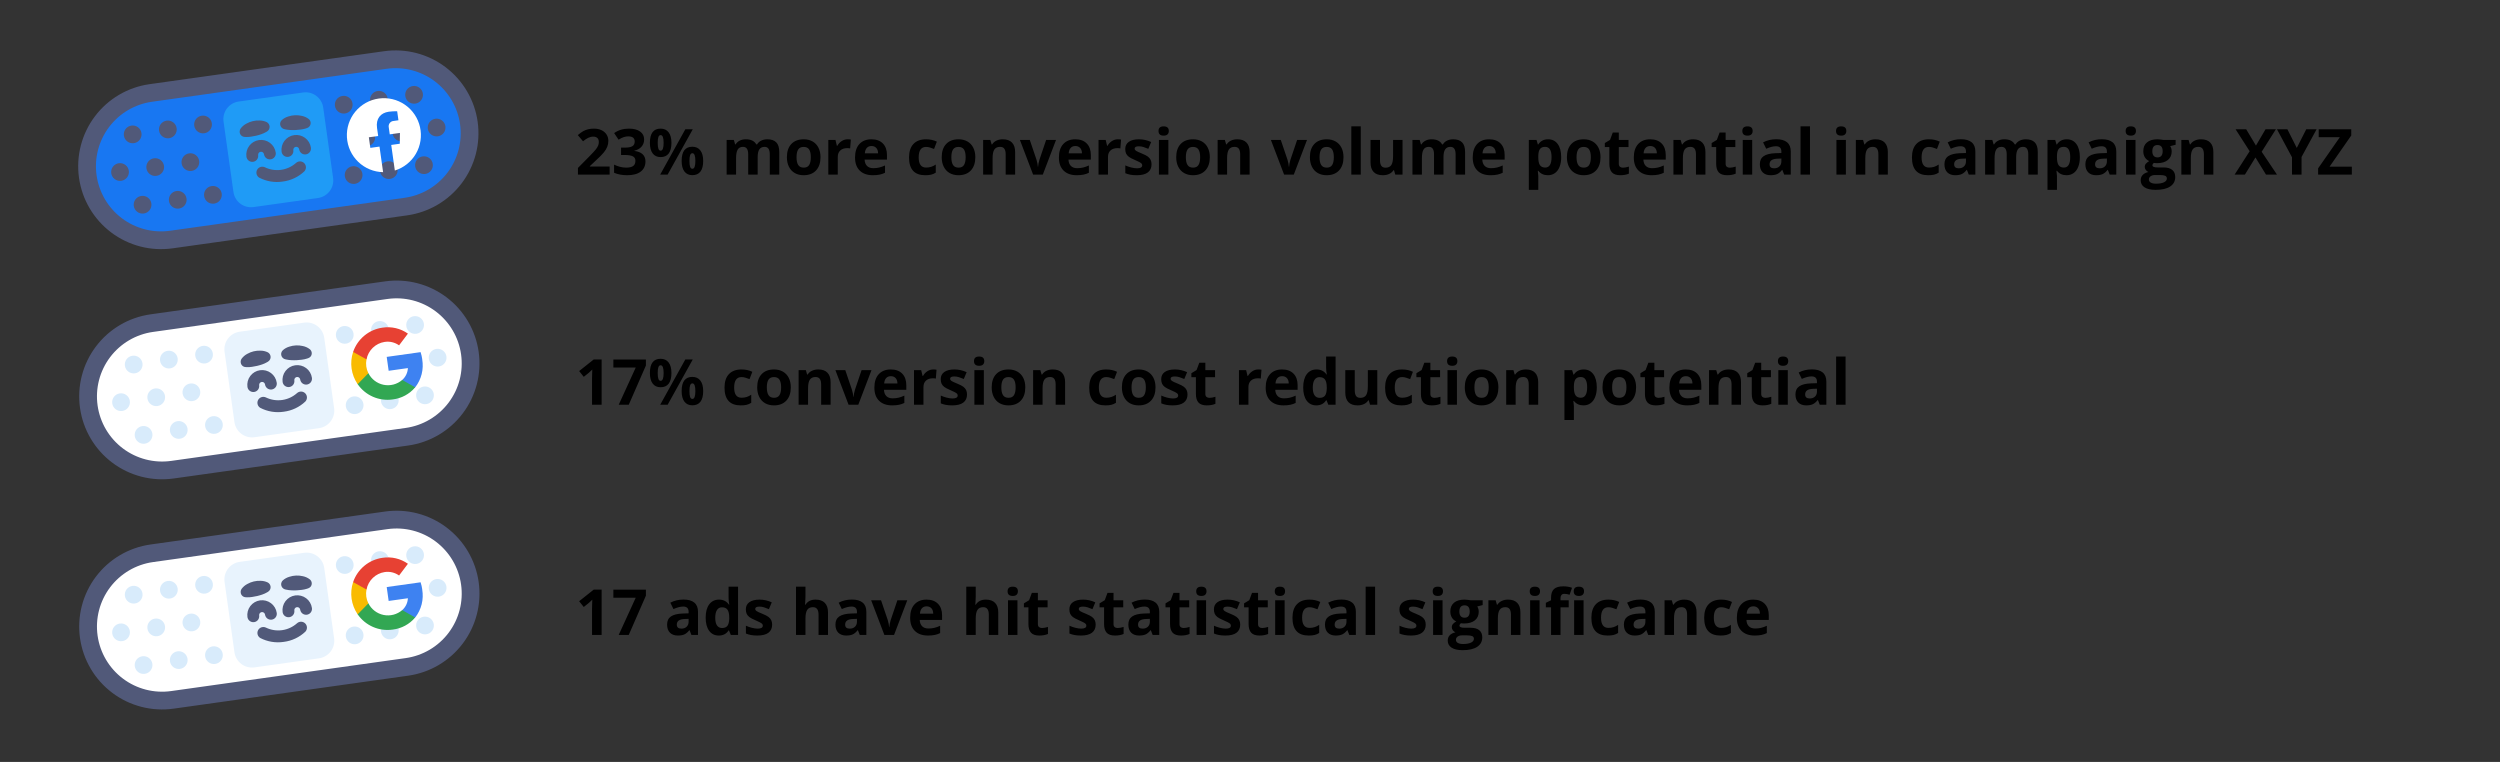 <svg width="630" height="192" viewBox="0 0 630 192" fill="none" xmlns="http://www.w3.org/2000/svg">
<rect x="0" y="0" width="630" height="192" fill="#333333" stroke="none"/>
<mask id="mask0" mask-type="alpha" maskUnits="userSpaceOnUse" x="0" y="0" width="630" height="192">
<rect width="630" height="192" fill="#FAFAFA"/>
</mask>
<g mask="url(#mask0)">
<path d="M43.186 60.363C38.288 61.051 33.317 59.766 29.367 56.789C25.417 53.812 22.811 49.389 22.123 44.491C21.435 39.593 22.72 34.622 25.697 30.672C28.673 26.722 33.097 24.116 37.995 23.428L97.09 15.123C101.988 14.434 106.959 15.72 110.909 18.697C114.859 21.673 117.464 26.097 118.153 30.995C118.841 35.892 117.556 40.863 114.579 44.813C111.603 48.763 107.179 51.369 102.281 52.057L43.186 60.363Z" fill="#1877F2"/>
<path d="M97.401 17.339C101.712 16.733 106.086 17.864 109.562 20.484C113.038 23.103 115.331 26.996 115.937 31.306C116.237 33.44 116.113 35.613 115.574 37.699C115.034 39.786 114.089 41.745 112.792 43.467C111.495 45.188 109.872 46.636 108.015 47.73C106.158 48.824 104.104 49.541 101.969 49.841L42.874 58.147C38.564 58.752 34.19 57.621 30.714 55.002C27.238 52.383 24.945 48.49 24.339 44.179V44.179C23.733 39.869 24.864 35.495 27.484 32.019C30.103 28.543 33.996 26.25 38.306 25.644L97.401 17.339ZM96.779 12.907L37.683 21.212C32.198 21.983 27.243 24.902 23.909 29.326C20.576 33.75 19.136 39.317 19.907 44.802C20.678 50.288 23.596 55.243 28.02 58.576C32.444 61.91 38.011 63.35 43.497 62.579L102.592 54.274C108.078 53.503 113.033 50.584 116.366 46.16C119.7 41.736 121.14 36.169 120.369 30.683C119.598 25.198 116.679 20.243 112.255 16.909C107.831 13.576 102.264 12.136 96.779 12.907Z" fill="#515979"/>
<g style="mix-blend-mode:soft-light">
<g style="mix-blend-mode:soft-light">
<path d="M30.56 45.565C31.784 45.393 32.637 44.261 32.465 43.037C32.293 41.813 31.161 40.961 29.937 41.133C28.713 41.305 27.86 42.436 28.032 43.66C28.204 44.884 29.336 45.737 30.56 45.565Z" fill="#515979"/>
</g>
</g>
<g style="mix-blend-mode:soft-light">
<g style="mix-blend-mode:soft-light">
<path d="M36.238 53.806C37.462 53.634 38.315 52.503 38.143 51.279C37.971 50.055 36.839 49.202 35.615 49.374C34.391 49.546 33.538 50.678 33.71 51.902C33.882 53.126 35.014 53.978 36.238 53.806Z" fill="#515979"/>
</g>
</g>
<g style="mix-blend-mode:soft-light">
<g style="mix-blend-mode:soft-light">
<path d="M33.746 36.078C34.97 35.906 35.823 34.774 35.651 33.55C35.479 32.326 34.347 31.474 33.123 31.646C31.899 31.818 31.047 32.949 31.219 34.173C31.391 35.397 32.522 36.25 33.746 36.078Z" fill="#515979"/>
</g>
</g>
<g style="mix-blend-mode:soft-light">
<g style="mix-blend-mode:soft-light">
<path d="M39.424 44.319C40.648 44.147 41.501 43.016 41.329 41.792C41.157 40.568 40.025 39.715 38.801 39.887C37.578 40.059 36.725 41.191 36.897 42.415C37.069 43.639 38.2 44.491 39.424 44.319Z" fill="#515979"/>
</g>
</g>
<g style="mix-blend-mode:soft-light">
<g style="mix-blend-mode:soft-light">
<path d="M48.289 43.073C49.513 42.901 50.365 41.77 50.193 40.546C50.021 39.322 48.89 38.469 47.666 38.641C46.442 38.813 45.589 39.945 45.761 41.169C45.933 42.393 47.065 43.245 48.289 43.073Z" fill="#515979"/>
</g>
</g>
<g style="mix-blend-mode:soft-light">
<g style="mix-blend-mode:soft-light">
<path d="M45.102 52.56C46.326 52.389 47.179 51.257 47.007 50.033C46.835 48.809 45.703 47.956 44.479 48.128C43.255 48.3 42.403 49.432 42.575 50.656C42.747 51.88 43.878 52.733 45.102 52.56Z" fill="#515979"/>
</g>
</g>
<g style="mix-blend-mode:soft-light">
<g style="mix-blend-mode:soft-light">
<path d="M42.611 34.832C43.834 34.66 44.687 33.528 44.515 32.304C44.343 31.081 43.212 30.228 41.988 30.4C40.764 30.572 39.911 31.703 40.083 32.927C40.255 34.151 41.387 35.004 42.611 34.832Z" fill="#515979"/>
</g>
</g>
<g style="mix-blend-mode:soft-light">
<g style="mix-blend-mode:soft-light">
<path d="M53.967 51.315C55.19 51.143 56.043 50.011 55.871 48.787C55.699 47.563 54.568 46.711 53.344 46.883C52.12 47.055 51.267 48.186 51.439 49.41C51.611 50.634 52.743 51.487 53.967 51.315Z" fill="#515979"/>
</g>
</g>
<g style="mix-blend-mode:soft-light">
<g style="mix-blend-mode:soft-light">
<path d="M51.475 33.586C52.699 33.414 53.552 32.282 53.38 31.059C53.208 29.835 52.076 28.982 50.852 29.154C49.628 29.326 48.775 30.458 48.947 31.681C49.119 32.905 50.251 33.758 51.475 33.586Z" fill="#515979"/>
</g>
</g>
<g style="mix-blend-mode:soft-light">
<g style="mix-blend-mode:soft-light">
<path d="M110.339 34.353C111.563 34.181 112.415 33.049 112.243 31.825C112.071 30.601 110.94 29.749 109.716 29.921C108.492 30.093 107.639 31.224 107.811 32.448C107.983 33.672 109.115 34.525 110.339 34.353Z" fill="#515979"/>
</g>
</g>
<g style="mix-blend-mode:soft-light">
<g style="mix-blend-mode:soft-light">
<path d="M104.661 26.111C105.885 25.939 106.737 24.808 106.565 23.584C106.393 22.36 105.262 21.507 104.038 21.679C102.814 21.851 101.961 22.983 102.133 24.207C102.305 25.431 103.437 26.283 104.661 26.111Z" fill="#515979"/>
</g>
</g>
<g style="mix-blend-mode:soft-light">
<g style="mix-blend-mode:soft-light">
<path d="M107.152 43.84C108.376 43.668 109.229 42.536 109.057 41.312C108.885 40.089 107.753 39.236 106.529 39.408C105.305 39.58 104.453 40.711 104.625 41.935C104.797 43.159 105.928 44.012 107.152 43.84Z" fill="#515979"/>
</g>
</g>
<g style="mix-blend-mode:soft-light">
<g style="mix-blend-mode:soft-light">
<path d="M101.474 35.599C102.698 35.427 103.551 34.295 103.379 33.071C103.207 31.847 102.075 30.994 100.851 31.166C99.627 31.338 98.775 32.47 98.947 33.694C99.119 34.918 100.25 35.771 101.474 35.599Z" fill="#515979"/>
</g>
</g>
<g style="mix-blend-mode:soft-light">
<g style="mix-blend-mode:soft-light">
<path d="M92.61 36.844C93.834 36.672 94.687 35.541 94.515 34.317C94.343 33.093 93.211 32.24 91.987 32.412C90.763 32.584 89.91 33.716 90.082 34.94C90.254 36.164 91.386 37.016 92.61 36.844Z" fill="#515979"/>
</g>
</g>
<g style="mix-blend-mode:soft-light">
<g style="mix-blend-mode:soft-light">
<path d="M95.796 27.357C97.02 27.185 97.873 26.053 97.701 24.83C97.529 23.606 96.397 22.753 95.174 22.925C93.95 23.097 93.097 24.229 93.269 25.453C93.441 26.676 94.573 27.529 95.796 27.357Z" fill="#515979"/>
</g>
</g>
<g style="mix-blend-mode:soft-light">
<g style="mix-blend-mode:soft-light">
<path d="M98.288 45.086C99.512 44.914 100.365 43.782 100.193 42.558C100.021 41.334 98.889 40.482 97.665 40.654C96.441 40.826 95.588 41.957 95.76 43.181C95.933 44.405 97.064 45.258 98.288 45.086Z" fill="#515979"/>
</g>
</g>
<g style="mix-blend-mode:soft-light">
<g style="mix-blend-mode:soft-light">
<path d="M86.932 28.603C88.156 28.431 89.009 27.299 88.837 26.075C88.665 24.851 87.533 23.999 86.309 24.171C85.085 24.343 84.233 25.474 84.405 26.698C84.577 27.922 85.708 28.775 86.932 28.603Z" fill="#515979"/>
</g>
</g>
<g style="mix-blend-mode:soft-light">
<g style="mix-blend-mode:soft-light">
<path d="M89.424 46.331C90.648 46.16 91.5 45.028 91.328 43.804C91.156 42.58 90.025 41.727 88.801 41.899C87.577 42.071 86.724 43.203 86.896 44.427C87.068 45.651 88.2 46.504 89.424 46.331Z" fill="#515979"/>
</g>
</g>
<path d="M76.395 23.304L60.144 25.588C57.696 25.932 55.99 28.196 56.334 30.643L58.826 48.372C59.17 50.82 61.433 52.525 63.881 52.181L80.132 49.897C82.58 49.553 84.285 47.29 83.941 44.842L81.45 27.114C81.106 24.666 78.843 22.96 76.395 23.304Z" fill="#1F9BF6"/>
<path d="M77.081 38.906C76.689 38.961 76.291 38.859 75.975 38.62C75.659 38.382 75.451 38.028 75.396 37.637C75.368 37.441 75.264 37.264 75.106 37.145C74.948 37.026 74.749 36.974 74.553 37.002C74.358 37.029 74.181 37.133 74.061 37.291C73.942 37.45 73.891 37.648 73.918 37.844C73.974 38.236 73.871 38.634 73.633 38.95C73.394 39.266 73.041 39.474 72.649 39.529C72.257 39.584 71.859 39.481 71.543 39.243C71.227 39.005 71.019 38.651 70.964 38.26C70.826 37.28 71.083 36.286 71.678 35.496C72.274 34.706 73.159 34.185 74.138 34.047C75.118 33.909 76.112 34.166 76.902 34.762C77.692 35.357 78.213 36.242 78.351 37.221C78.406 37.613 78.303 38.011 78.065 38.327C77.827 38.643 77.473 38.851 77.081 38.906Z" fill="#515979"/>
<path d="M68.217 40.152C67.825 40.207 67.427 40.104 67.111 39.866C66.795 39.628 66.587 39.274 66.532 38.882C66.504 38.687 66.4 38.51 66.242 38.391C66.084 38.272 65.885 38.22 65.689 38.248C65.493 38.275 65.316 38.379 65.197 38.537C65.078 38.695 65.027 38.894 65.054 39.09C65.109 39.482 65.007 39.88 64.768 40.196C64.53 40.512 64.176 40.72 63.785 40.775C63.393 40.83 62.995 40.727 62.679 40.489C62.363 40.251 62.154 39.897 62.099 39.505C61.962 38.526 62.219 37.532 62.814 36.742C63.41 35.952 64.294 35.431 65.274 35.293C66.253 35.155 67.248 35.412 68.037 36.008C68.828 36.603 69.349 37.488 69.486 38.467C69.541 38.859 69.439 39.257 69.201 39.573C68.962 39.889 68.609 40.097 68.217 40.152Z" fill="#515979"/>
<path d="M71.263 45.75C69.233 46.065 67.156 45.724 65.334 44.776C65.004 44.577 64.765 44.26 64.664 43.889C64.564 43.518 64.61 43.123 64.794 42.785C64.977 42.447 65.284 42.194 65.65 42.077C66.016 41.96 66.413 41.989 66.758 42.157C68.028 42.77 69.452 42.992 70.848 42.796C72.244 42.599 73.551 41.994 74.603 41.055C74.889 40.798 75.262 40.661 75.647 40.672C76.031 40.684 76.395 40.843 76.665 41.117C76.934 41.39 77.088 41.758 77.094 42.142C77.099 42.526 76.956 42.898 76.695 43.179C75.204 44.593 73.301 45.493 71.263 45.75Z" fill="#515979"/>
<path d="M67.081 33.254C66.682 33.487 66.26 33.68 65.822 33.83C65.398 33.98 64.977 34.092 64.555 34.196C64.131 34.298 63.702 34.379 63.27 34.437C62.839 34.506 62.401 34.534 61.964 34.523L61.63 34.502C61.455 34.492 61.284 34.448 61.126 34.371C60.969 34.294 60.829 34.187 60.714 34.054C60.599 33.922 60.512 33.769 60.458 33.602C60.404 33.435 60.384 33.26 60.399 33.085C60.407 32.83 60.493 32.584 60.646 32.38C61.026 31.872 61.516 31.455 62.079 31.162C62.587 30.875 63.133 30.661 63.7 30.527C64.262 30.391 64.84 30.335 65.417 30.361C66.033 30.368 66.64 30.506 67.199 30.766C67.416 30.875 67.599 31.04 67.73 31.244C67.861 31.448 67.935 31.683 67.944 31.925C67.952 32.168 67.895 32.408 67.779 32.621C67.663 32.834 67.492 33.011 67.283 33.135L67.081 33.254Z" fill="#515979"/>
<path d="M77.088 32.367C76.671 32.499 76.243 32.592 75.809 32.644C75.378 32.707 74.944 32.748 74.508 32.767C74.073 32.783 73.638 32.791 73.189 32.764C72.734 32.749 72.282 32.689 71.838 32.585L71.613 32.534C71.268 32.447 70.972 32.227 70.788 31.923C70.605 31.619 70.548 31.254 70.631 30.909C70.695 30.647 70.838 30.411 71.041 30.234C71.506 29.83 72.052 29.53 72.642 29.353C73.19 29.169 73.761 29.063 74.338 29.04C74.921 29.012 75.504 29.067 76.071 29.203C76.693 29.33 77.279 29.595 77.785 29.979C77.971 30.124 78.114 30.317 78.2 30.538C78.286 30.758 78.31 30.997 78.271 31.23C78.232 31.463 78.131 31.681 77.978 31.861C77.826 32.042 77.627 32.178 77.404 32.255L77.088 32.367Z" fill="#515979"/>
<path d="M95.441 24.831C93.12 25.156 91.006 26.344 89.52 28.157C88.035 29.971 87.287 32.278 87.426 34.618C87.565 36.958 88.581 39.16 90.27 40.785C91.959 42.41 94.199 43.34 96.543 43.388L95.636 36.939L93.324 37.264L92.95 34.597L95.299 34.267L95.012 32.228C94.687 29.916 95.882 28.445 97.994 28.148C98.688 28.06 99.388 28.022 100.087 28.035L100.407 30.31L99.247 30.473C99.048 30.479 98.853 30.529 98.676 30.62C98.498 30.71 98.343 30.839 98.221 30.996C98.099 31.154 98.014 31.336 97.971 31.531C97.928 31.725 97.928 31.927 97.972 32.121L98.216 33.857L100.78 33.497L100.748 36.22L98.591 36.524L99.498 42.972C101.737 42.28 103.634 40.77 104.81 38.742C105.986 36.714 106.355 34.317 105.843 32.029C105.332 29.741 103.977 27.73 102.05 26.396C100.122 25.062 97.763 24.503 95.441 24.831V24.831Z" fill="white"/>
<path d="M43.382 118.372C38.484 119.061 33.513 117.775 29.563 114.799C25.613 111.822 23.007 107.398 22.319 102.5C21.63 97.602 22.916 92.631 25.892 88.681C28.869 84.731 33.293 82.125 38.191 81.437L97.288 73.131C102.186 72.443 107.157 73.728 111.107 76.705C115.057 79.682 117.663 84.106 118.351 89.004C119.039 93.902 117.754 98.872 114.777 102.823C111.801 106.773 107.377 109.379 102.479 110.067L43.382 118.372Z" fill="white"/>
<path d="M106.398 90.571C106.61 91.8 106.563 93.06 106.26 94.27C105.956 95.481 105.403 96.614 104.636 97.598L101.681 98.013L101.362 95.745C101.788 95.368 102.133 94.909 102.378 94.396C102.623 93.883 102.762 93.326 102.788 92.758L97.942 93.439L97.45 89.937L105.99 88.737C106.185 89.334 106.327 89.947 106.413 90.569L106.398 90.571Z" fill="#3E82F1"/>
<path d="M97.658 75.339C101.969 74.733 106.343 75.865 109.819 78.484C113.295 81.104 115.588 84.997 116.194 89.307C116.494 91.441 116.371 93.613 115.831 95.7C115.291 97.786 114.346 99.746 113.049 101.467C111.752 103.189 110.129 104.638 108.272 105.731C106.415 106.825 104.361 107.543 102.226 107.842L43.13 116.148C38.819 116.754 34.445 115.623 30.969 113.003C27.493 110.384 25.2 106.491 24.594 102.18V102.18C23.988 97.87 25.119 93.496 27.739 90.02C30.358 86.544 34.251 84.251 38.561 83.645L97.658 75.339ZM97.035 70.907L37.938 79.212C32.453 79.983 27.498 82.902 24.164 87.326C20.83 91.75 19.391 97.318 20.162 102.803C20.933 108.289 23.851 113.244 28.275 116.578C32.699 119.911 38.267 121.351 43.752 120.58L102.849 112.275C108.335 111.504 113.29 108.585 116.624 104.161C119.957 99.737 121.397 94.17 120.626 88.684C119.855 83.198 116.937 78.243 112.513 74.91C108.088 71.576 102.521 70.136 97.035 70.907Z" fill="#515979"/>
<path d="M30.815 103.566C32.039 103.394 32.892 102.262 32.72 101.038C32.548 99.814 31.416 98.962 30.192 99.134C28.968 99.306 28.115 100.437 28.287 101.661C28.459 102.885 29.591 103.738 30.815 103.566Z" fill="#D8EBFB"/>
<path d="M36.493 111.808C37.717 111.636 38.57 110.504 38.398 109.28C38.226 108.056 37.094 107.203 35.87 107.375C34.646 107.547 33.793 108.679 33.965 109.903C34.138 111.127 35.269 111.98 36.493 111.808Z" fill="#D8EBFB"/>
<path d="M34.001 94.079C35.225 93.907 36.078 92.775 35.906 91.551C35.734 90.327 34.602 89.474 33.379 89.646C32.155 89.818 31.302 90.95 31.474 92.174C31.646 93.398 32.778 94.251 34.001 94.079Z" fill="#D8EBFB"/>
<path d="M39.679 102.32C40.903 102.148 41.756 101.016 41.584 99.793C41.412 98.569 40.281 97.716 39.057 97.888C37.833 98.06 36.98 99.192 37.152 100.415C37.324 101.639 38.456 102.492 39.679 102.32Z" fill="#D8EBFB"/>
<path d="M48.544 101.074C49.768 100.902 50.621 99.771 50.449 98.547C50.277 97.323 49.145 96.47 47.921 96.642C46.697 96.814 45.844 97.946 46.016 99.17C46.188 100.394 47.32 101.246 48.544 101.074Z" fill="#D8EBFB"/>
<path d="M45.358 110.562C46.581 110.39 47.434 109.258 47.262 108.034C47.09 106.81 45.959 105.957 44.735 106.129C43.511 106.301 42.658 107.433 42.83 108.657C43.002 109.881 44.134 110.734 45.358 110.562Z" fill="#D8EBFB"/>
<path d="M42.866 92.833C44.09 92.661 44.943 91.529 44.771 90.305C44.599 89.081 43.467 88.228 42.243 88.4C41.019 88.573 40.166 89.704 40.338 90.928C40.51 92.152 41.642 93.005 42.866 92.833Z" fill="#D8EBFB"/>
<path d="M54.222 109.316C55.446 109.144 56.299 108.012 56.127 106.788C55.955 105.564 54.823 104.712 53.599 104.884C52.375 105.056 51.523 106.187 51.694 107.411C51.867 108.635 52.998 109.488 54.222 109.316Z" fill="#D8EBFB"/>
<path d="M51.73 91.587C52.954 91.415 53.807 90.283 53.635 89.059C53.463 87.835 52.331 86.983 51.108 87.155C49.884 87.327 49.031 88.458 49.203 89.682C49.375 90.906 50.507 91.759 51.73 91.587Z" fill="#D8EBFB"/>
<path d="M110.596 92.353C111.82 92.181 112.673 91.05 112.5 89.826C112.328 88.602 111.197 87.749 109.973 87.921C108.749 88.093 107.896 89.225 108.068 90.449C108.24 91.673 109.372 92.525 110.596 92.353Z" fill="#D8EBFB"/>
<path d="M104.918 84.112C106.142 83.94 106.994 82.808 106.822 81.584C106.65 80.36 105.519 79.508 104.295 79.68C103.071 79.852 102.218 80.983 102.39 82.207C102.562 83.431 103.694 84.284 104.918 84.112Z" fill="#D8EBFB"/>
<path d="M107.409 101.841C108.633 101.669 109.486 100.537 109.314 99.313C109.142 98.089 108.01 97.237 106.786 97.409C105.562 97.581 104.71 98.712 104.882 99.936C105.054 101.16 106.185 102.013 107.409 101.841Z" fill="#D8EBFB"/>
<path d="M96.053 85.358C97.277 85.186 98.13 84.054 97.958 82.83C97.786 81.606 96.654 80.754 95.43 80.925C94.206 81.097 93.353 82.229 93.525 83.453C93.698 84.677 94.829 85.53 96.053 85.358Z" fill="#D8EBFB"/>
<path d="M98.545 103.087C99.769 102.915 100.622 101.783 100.45 100.559C100.277 99.335 99.146 98.483 97.922 98.654C96.698 98.826 95.845 99.958 96.017 101.182C96.189 102.406 97.321 103.259 98.545 103.087Z" fill="#D8EBFB"/>
<path d="M87.189 86.603C88.413 86.431 89.265 85.3 89.093 84.076C88.921 82.852 87.79 81.999 86.566 82.171C85.342 82.343 84.489 83.475 84.661 84.699C84.833 85.923 85.965 86.775 87.189 86.603Z" fill="#D8EBFB"/>
<path d="M89.68 104.333C90.904 104.161 91.757 103.029 91.585 101.805C91.413 100.581 90.281 99.728 89.057 99.9C87.833 100.072 86.981 101.204 87.153 102.428C87.325 103.652 88.456 104.505 89.68 104.333Z" fill="#D8EBFB"/>
<path d="M76.651 81.305L60.399 83.589C57.952 83.933 56.246 86.196 56.59 88.644L59.082 106.373C59.426 108.821 61.689 110.526 64.137 110.182L80.388 107.898C82.836 107.554 84.542 105.291 84.198 102.843L81.706 85.114C81.362 82.666 79.099 80.961 76.651 81.305Z" fill="#E8F3FD"/>
<path d="M77.337 96.907C76.945 96.962 76.548 96.859 76.232 96.621C75.916 96.383 75.707 96.029 75.652 95.637C75.624 95.442 75.52 95.264 75.362 95.145C75.204 95.026 75.005 94.975 74.809 95.002C74.614 95.03 74.437 95.134 74.318 95.292C74.198 95.45 74.147 95.649 74.175 95.845C74.23 96.237 74.127 96.635 73.889 96.951C73.651 97.267 73.297 97.475 72.905 97.53C72.513 97.585 72.115 97.482 71.799 97.244C71.483 97.006 71.275 96.652 71.22 96.26C71.082 95.281 71.339 94.287 71.935 93.497C72.53 92.707 73.415 92.185 74.394 92.048C75.374 91.91 76.368 92.167 77.158 92.762C77.948 93.358 78.469 94.243 78.607 95.222C78.662 95.614 78.559 96.012 78.321 96.328C78.083 96.644 77.729 96.852 77.337 96.907Z" fill="#515979"/>
<path d="M68.473 98.153C68.081 98.208 67.683 98.105 67.367 97.867C67.051 97.629 66.843 97.275 66.788 96.883C66.76 96.687 66.656 96.51 66.498 96.391C66.34 96.272 66.141 96.221 65.945 96.248C65.749 96.276 65.572 96.38 65.453 96.538C65.334 96.696 65.283 96.895 65.31 97.091C65.365 97.483 65.262 97.88 65.024 98.196C64.786 98.512 64.432 98.721 64.04 98.776C63.648 98.831 63.251 98.728 62.935 98.49C62.619 98.252 62.41 97.898 62.355 97.506C62.218 96.527 62.475 95.532 63.07 94.742C63.665 93.952 64.55 93.431 65.53 93.293C66.509 93.156 67.504 93.413 68.294 94.008C69.084 94.604 69.605 95.488 69.742 96.468C69.797 96.86 69.695 97.257 69.457 97.573C69.218 97.889 68.865 98.098 68.473 98.153Z" fill="#515979"/>
<path d="M71.519 103.751C69.489 104.067 67.412 103.725 65.589 102.777C65.26 102.578 65.021 102.261 64.92 101.89C64.82 101.519 64.866 101.124 65.05 100.786C65.233 100.449 65.54 100.195 65.906 100.078C66.272 99.961 66.669 99.99 67.014 100.158C68.284 100.772 69.708 100.995 71.104 100.798C72.501 100.602 73.808 99.996 74.859 99.056C75.145 98.799 75.519 98.662 75.903 98.673C76.287 98.685 76.651 98.844 76.921 99.118C77.191 99.391 77.344 99.759 77.35 100.143C77.355 100.527 77.212 100.899 76.951 101.18C75.461 102.594 73.558 103.495 71.519 103.751Z" fill="#515979"/>
<path d="M67.337 91.254C66.938 91.489 66.516 91.682 66.078 91.83C65.654 91.98 65.233 92.092 64.811 92.197C64.387 92.299 63.958 92.379 63.526 92.438C63.094 92.507 62.657 92.536 62.22 92.523L61.886 92.502C61.714 92.494 61.547 92.452 61.392 92.378C61.237 92.305 61.098 92.201 60.984 92.074C60.869 91.946 60.781 91.797 60.724 91.635C60.668 91.474 60.644 91.302 60.653 91.131L60.647 91.087C60.655 90.832 60.741 90.586 60.895 90.382C61.275 89.874 61.765 89.457 62.328 89.163C63.344 88.592 64.5 88.315 65.665 88.363C66.282 88.367 66.89 88.505 67.447 88.768C67.606 88.847 67.748 88.957 67.864 89.091C67.98 89.226 68.068 89.382 68.124 89.55C68.18 89.718 68.202 89.896 68.189 90.073C68.176 90.25 68.129 90.423 68.049 90.582C67.934 90.813 67.755 91.006 67.532 91.136L67.337 91.254Z" fill="#515979"/>
<path d="M77.345 90.368C76.928 90.5 76.5 90.593 76.065 90.645C75.634 90.708 75.2 90.749 74.764 90.768C74.33 90.784 73.894 90.792 73.446 90.765C72.991 90.748 72.538 90.688 72.095 90.586L71.869 90.534C71.525 90.447 71.228 90.228 71.044 89.924C70.861 89.62 70.804 89.255 70.887 88.91C70.951 88.648 71.094 88.412 71.297 88.234C71.761 87.829 72.307 87.528 72.898 87.354C74.005 86.987 75.193 86.934 76.327 87.204C76.95 87.331 77.535 87.596 78.041 87.98C78.179 88.084 78.295 88.213 78.382 88.362C78.47 88.511 78.528 88.675 78.552 88.846C78.576 89.017 78.566 89.191 78.522 89.358C78.479 89.525 78.403 89.681 78.3 89.819C78.141 90.017 77.93 90.167 77.69 90.251L77.345 90.368Z" fill="#515979"/>
<path d="M104.629 97.599C103.198 99.305 101.168 100.399 98.957 100.656C97.273 100.899 95.556 100.668 93.996 99.989C92.437 99.31 91.098 98.21 90.13 96.812L89.798 94.448L92.826 94.022C93.2 94.773 93.741 95.43 94.407 95.94C95.073 96.451 95.847 96.803 96.669 96.969C97.492 97.135 98.341 97.112 99.154 96.9C99.966 96.688 100.719 96.293 101.355 95.746L104.629 97.599Z" fill="#32A753"/>
<path d="M92.346 90.602C92.126 91.772 92.296 92.981 92.829 94.044V94.044L90.13 96.812C89.322 95.639 88.799 94.294 88.601 92.883C88.403 91.473 88.535 90.036 88.988 88.686L92.017 88.26L92.346 90.602Z" fill="#F9BB00"/>
<path d="M102.795 84.071L100.567 87.028C99.512 86.272 98.202 85.961 96.92 86.162C95.798 86.336 94.757 86.853 93.942 87.642C93.126 88.431 92.574 89.454 92.364 90.569L88.988 88.686C89.535 87.076 90.519 85.651 91.831 84.57C93.142 83.489 94.73 82.794 96.414 82.565C98.656 82.222 100.943 82.762 102.795 84.071V84.071Z" fill="#E74133"/>
<path d="M43.382 176.372C38.484 177.061 33.513 175.775 29.563 172.799C25.613 169.822 23.007 165.398 22.319 160.5C21.63 155.602 22.916 150.631 25.892 146.681C28.869 142.731 33.293 140.125 38.191 139.437L97.288 131.131C102.186 130.443 107.157 131.729 111.107 134.705C115.057 137.682 117.663 142.106 118.351 147.004C119.039 151.902 117.754 156.872 114.777 160.823C111.801 164.773 107.377 167.379 102.479 168.067L43.382 176.372Z" fill="white"/>
<path d="M106.398 148.571C106.61 149.8 106.563 151.06 106.26 152.271C105.956 153.481 105.403 154.614 104.636 155.598L101.681 156.013L101.362 153.745C101.788 153.368 102.133 152.909 102.378 152.396C102.623 151.883 102.762 151.326 102.788 150.758L97.942 151.439L97.45 147.937L105.99 146.737C106.185 147.334 106.327 147.947 106.413 148.569L106.398 148.571Z" fill="#3E82F1"/>
<path d="M97.658 133.339C101.969 132.733 106.343 133.865 109.819 136.484C113.295 139.104 115.588 142.997 116.194 147.307C116.494 149.441 116.371 151.613 115.831 153.7C115.291 155.786 114.346 157.746 113.049 159.467C111.752 161.189 110.129 162.638 108.272 163.731C106.415 164.825 104.361 165.543 102.226 165.842L43.13 174.148C38.819 174.754 34.445 173.623 30.969 171.003C27.493 168.384 25.2 164.491 24.594 160.18V160.18C23.988 155.87 25.119 151.496 27.739 148.02C30.358 144.544 34.251 142.25 38.561 141.645L97.658 133.339ZM97.035 128.907L37.938 137.212C32.453 137.983 27.498 140.902 24.164 145.326C20.83 149.75 19.391 155.318 20.162 160.803C20.933 166.289 23.851 171.244 28.275 174.578C32.699 177.911 38.267 179.351 43.752 178.58L102.849 170.275C108.335 169.504 113.29 166.585 116.624 162.161C119.957 157.737 121.397 152.17 120.626 146.684C119.855 141.198 116.937 136.243 112.513 132.91C108.088 129.576 102.521 128.136 97.035 128.907Z" fill="#515979"/>
<path d="M30.815 161.566C32.039 161.394 32.892 160.262 32.72 159.038C32.548 157.814 31.416 156.962 30.192 157.134C28.968 157.306 28.115 158.437 28.287 159.661C28.459 160.885 29.591 161.738 30.815 161.566Z" fill="#D8EBFB"/>
<path d="M36.493 169.808C37.717 169.636 38.57 168.504 38.398 167.28C38.226 166.056 37.094 165.203 35.87 165.375C34.646 165.547 33.793 166.679 33.965 167.903C34.138 169.127 35.269 169.98 36.493 169.808Z" fill="#D8EBFB"/>
<path d="M34.001 152.079C35.225 151.907 36.078 150.775 35.906 149.551C35.734 148.327 34.602 147.474 33.379 147.646C32.155 147.818 31.302 148.95 31.474 150.174C31.646 151.398 32.778 152.251 34.001 152.079Z" fill="#D8EBFB"/>
<path d="M39.679 160.32C40.903 160.148 41.756 159.016 41.584 157.793C41.412 156.569 40.281 155.716 39.057 155.888C37.833 156.06 36.98 157.192 37.152 158.415C37.324 159.639 38.456 160.492 39.679 160.32Z" fill="#D8EBFB"/>
<path d="M48.544 159.074C49.768 158.902 50.621 157.771 50.449 156.547C50.277 155.323 49.145 154.47 47.921 154.642C46.697 154.814 45.844 155.946 46.016 157.17C46.188 158.394 47.32 159.246 48.544 159.074Z" fill="#D8EBFB"/>
<path d="M45.358 168.562C46.581 168.39 47.434 167.258 47.262 166.034C47.09 164.81 45.959 163.957 44.735 164.129C43.511 164.301 42.658 165.433 42.83 166.657C43.002 167.881 44.134 168.734 45.358 168.562Z" fill="#D8EBFB"/>
<path d="M42.866 150.833C44.09 150.661 44.943 149.529 44.771 148.305C44.599 147.081 43.467 146.228 42.243 146.4C41.019 146.572 40.166 147.704 40.338 148.928C40.51 150.152 41.642 151.005 42.866 150.833Z" fill="#D8EBFB"/>
<path d="M54.222 167.316C55.446 167.144 56.299 166.012 56.127 164.788C55.955 163.564 54.823 162.712 53.599 162.884C52.375 163.056 51.523 164.187 51.694 165.411C51.867 166.635 52.998 167.488 54.222 167.316Z" fill="#D8EBFB"/>
<path d="M51.73 149.587C52.954 149.415 53.807 148.283 53.635 147.059C53.463 145.835 52.331 144.983 51.108 145.155C49.884 145.327 49.031 146.458 49.203 147.682C49.375 148.906 50.507 149.759 51.73 149.587Z" fill="#D8EBFB"/>
<path d="M110.596 150.353C111.82 150.181 112.673 149.05 112.5 147.826C112.328 146.602 111.197 145.749 109.973 145.921C108.749 146.093 107.896 147.225 108.068 148.449C108.24 149.673 109.372 150.525 110.596 150.353Z" fill="#D8EBFB"/>
<path d="M104.918 142.112C106.142 141.94 106.994 140.808 106.822 139.584C106.65 138.36 105.519 137.508 104.295 137.68C103.071 137.852 102.218 138.983 102.39 140.207C102.562 141.431 103.694 142.284 104.918 142.112Z" fill="#D8EBFB"/>
<path d="M107.409 159.841C108.633 159.669 109.486 158.537 109.314 157.313C109.142 156.089 108.01 155.237 106.786 155.409C105.562 155.581 104.71 156.712 104.882 157.936C105.054 159.16 106.185 160.013 107.409 159.841Z" fill="#D8EBFB"/>
<path d="M96.053 143.358C97.277 143.186 98.13 142.054 97.958 140.83C97.786 139.606 96.654 138.753 95.43 138.925C94.206 139.097 93.353 140.229 93.525 141.453C93.698 142.677 94.829 143.53 96.053 143.358Z" fill="#D8EBFB"/>
<path d="M98.545 161.087C99.769 160.915 100.622 159.783 100.45 158.559C100.277 157.335 99.146 156.482 97.922 156.654C96.698 156.826 95.845 157.958 96.017 159.182C96.189 160.406 97.321 161.259 98.545 161.087Z" fill="#D8EBFB"/>
<path d="M87.189 144.603C88.413 144.431 89.265 143.3 89.093 142.076C88.921 140.852 87.79 139.999 86.566 140.171C85.342 140.343 84.489 141.475 84.661 142.699C84.833 143.923 85.965 144.775 87.189 144.603Z" fill="#D8EBFB"/>
<path d="M89.68 162.333C90.904 162.161 91.757 161.029 91.585 159.805C91.413 158.581 90.281 157.728 89.057 157.9C87.833 158.072 86.981 159.204 87.153 160.428C87.325 161.652 88.456 162.505 89.68 162.333Z" fill="#D8EBFB"/>
<path d="M76.651 139.305L60.399 141.589C57.952 141.933 56.246 144.196 56.59 146.644L59.082 164.373C59.426 166.821 61.689 168.526 64.137 168.182L80.388 165.898C82.836 165.554 84.542 163.291 84.198 160.843L81.706 143.114C81.362 140.666 79.099 138.961 76.651 139.305Z" fill="#E8F3FD"/>
<path d="M77.337 154.907C76.945 154.962 76.548 154.859 76.232 154.621C75.916 154.383 75.707 154.029 75.652 153.637C75.624 153.441 75.52 153.265 75.362 153.145C75.204 153.026 75.005 152.975 74.809 153.003C74.614 153.03 74.437 153.134 74.318 153.292C74.198 153.45 74.147 153.649 74.175 153.845C74.23 154.237 74.127 154.635 73.889 154.951C73.651 155.267 73.297 155.475 72.905 155.53C72.513 155.585 72.115 155.482 71.799 155.244C71.483 155.006 71.275 154.652 71.22 154.26C71.082 153.281 71.339 152.287 71.935 151.497C72.53 150.707 73.415 150.185 74.394 150.048C75.374 149.91 76.368 150.167 77.158 150.762C77.948 151.358 78.469 152.243 78.607 153.222C78.662 153.614 78.559 154.012 78.321 154.328C78.083 154.644 77.729 154.852 77.337 154.907Z" fill="#515979"/>
<path d="M68.473 156.153C68.081 156.208 67.683 156.105 67.367 155.867C67.051 155.629 66.843 155.275 66.788 154.883C66.76 154.687 66.656 154.51 66.498 154.391C66.34 154.272 66.141 154.221 65.945 154.248C65.749 154.276 65.572 154.38 65.453 154.538C65.334 154.696 65.283 154.895 65.31 155.091C65.365 155.483 65.262 155.88 65.024 156.196C64.786 156.512 64.432 156.721 64.04 156.776C63.648 156.831 63.251 156.728 62.935 156.49C62.619 156.252 62.41 155.898 62.355 155.506C62.218 154.527 62.475 153.532 63.07 152.742C63.665 151.952 64.55 151.431 65.53 151.294C66.509 151.156 67.504 151.413 68.294 152.008C69.084 152.604 69.605 153.488 69.742 154.468C69.797 154.86 69.695 155.257 69.457 155.573C69.218 155.89 68.865 156.098 68.473 156.153Z" fill="#515979"/>
<path d="M71.519 161.751C69.489 162.067 67.412 161.725 65.589 160.777C65.26 160.578 65.021 160.261 64.92 159.89C64.82 159.519 64.866 159.124 65.05 158.786C65.233 158.449 65.54 158.195 65.906 158.078C66.272 157.961 66.669 157.99 67.014 158.158C68.284 158.772 69.708 158.995 71.104 158.798C72.501 158.602 73.808 157.996 74.859 157.056C75.145 156.799 75.519 156.662 75.903 156.673C76.287 156.685 76.651 156.844 76.921 157.118C77.191 157.392 77.344 157.759 77.35 158.143C77.355 158.527 77.212 158.899 76.951 159.18C75.461 160.594 73.558 161.495 71.519 161.751Z" fill="#515979"/>
<path d="M67.337 149.254C66.938 149.489 66.516 149.682 66.078 149.83C65.654 149.98 65.233 150.092 64.811 150.197C64.387 150.299 63.958 150.379 63.526 150.438C63.094 150.507 62.657 150.536 62.22 150.523L61.886 150.502C61.714 150.494 61.547 150.452 61.392 150.378C61.237 150.305 61.098 150.201 60.984 150.074C60.869 149.946 60.781 149.797 60.724 149.635C60.668 149.474 60.644 149.302 60.653 149.131L60.647 149.087C60.655 148.832 60.741 148.586 60.895 148.382C61.275 147.874 61.765 147.457 62.328 147.163C63.344 146.592 64.5 146.315 65.665 146.363C66.282 146.367 66.89 146.505 67.447 146.768C67.606 146.847 67.748 146.957 67.864 147.092C67.98 147.226 68.068 147.382 68.124 147.55C68.18 147.718 68.202 147.896 68.189 148.073C68.176 148.25 68.129 148.423 68.049 148.582C67.934 148.813 67.755 149.006 67.532 149.136L67.337 149.254Z" fill="#515979"/>
<path d="M77.345 148.368C76.928 148.5 76.5 148.593 76.065 148.645C75.634 148.708 75.2 148.749 74.764 148.768C74.33 148.784 73.894 148.792 73.446 148.765C72.991 148.747 72.538 148.687 72.095 148.586L71.869 148.535C71.525 148.447 71.228 148.228 71.044 147.924C70.861 147.62 70.804 147.255 70.887 146.91C70.951 146.648 71.094 146.412 71.297 146.234C71.761 145.829 72.307 145.528 72.898 145.354C74.005 144.987 75.193 144.934 76.327 145.204C76.95 145.331 77.535 145.596 78.041 145.98C78.179 146.083 78.295 146.213 78.382 146.362C78.47 146.511 78.528 146.675 78.552 146.846C78.576 147.017 78.566 147.191 78.522 147.358C78.479 147.525 78.403 147.681 78.3 147.819C78.141 148.017 77.93 148.167 77.69 148.251L77.345 148.368Z" fill="#515979"/>
<path d="M104.629 155.599C103.198 157.305 101.168 158.399 98.957 158.656C97.273 158.899 95.556 158.668 93.996 157.989C92.437 157.31 91.098 156.21 90.13 154.812L89.798 152.448L92.826 152.022C93.2 152.774 93.741 153.43 94.407 153.94C95.073 154.451 95.847 154.803 96.669 154.969C97.492 155.136 98.341 155.112 99.154 154.9C99.966 154.688 100.719 154.293 101.355 153.746L104.629 155.599Z" fill="#32A753"/>
<path d="M92.346 148.602C92.126 149.771 92.296 150.981 92.829 152.044V152.044L90.13 154.812C89.322 153.639 88.799 152.294 88.601 150.883C88.403 149.473 88.535 148.036 88.988 146.686L92.017 146.26L92.346 148.602Z" fill="#F9BB00"/>
<path d="M102.795 142.071L100.567 145.028C99.512 144.272 98.202 143.961 96.92 144.162C95.798 144.336 94.757 144.853 93.942 145.642C93.126 146.431 92.574 147.454 92.364 148.569L88.988 146.686C89.535 145.076 90.519 143.651 91.831 142.57C93.142 141.488 94.73 140.794 96.414 140.565C98.656 140.222 100.943 140.762 102.795 142.071V142.071Z" fill="#E74133"/>
<path d="M153.625 44H145.641V42.32L148.508 39.422C149.357 38.552 149.911 37.95 150.172 37.617C150.432 37.279 150.62 36.966 150.734 36.68C150.849 36.393 150.906 36.096 150.906 35.789C150.906 35.331 150.779 34.99 150.523 34.766C150.273 34.542 149.938 34.43 149.516 34.43C149.073 34.43 148.643 34.531 148.227 34.734C147.81 34.938 147.375 35.227 146.922 35.602L145.609 34.047C146.172 33.568 146.638 33.229 147.008 33.031C147.378 32.833 147.781 32.682 148.219 32.578C148.656 32.469 149.146 32.414 149.688 32.414C150.401 32.414 151.031 32.544 151.578 32.805C152.125 33.065 152.549 33.43 152.852 33.898C153.154 34.367 153.305 34.904 153.305 35.508C153.305 36.034 153.211 36.529 153.023 36.992C152.841 37.45 152.555 37.922 152.164 38.406C151.779 38.891 151.096 39.581 150.117 40.477L148.648 41.859V41.969H153.625V44ZM162.32 35.133C162.32 35.846 162.104 36.453 161.672 36.953C161.24 37.453 160.633 37.797 159.852 37.984V38.031C160.773 38.146 161.471 38.427 161.945 38.875C162.419 39.318 162.656 39.917 162.656 40.672C162.656 41.771 162.258 42.628 161.461 43.242C160.664 43.852 159.526 44.156 158.047 44.156C156.807 44.156 155.708 43.95 154.75 43.539V41.484C155.193 41.708 155.68 41.891 156.211 42.031C156.742 42.172 157.268 42.242 157.789 42.242C158.586 42.242 159.174 42.107 159.555 41.836C159.935 41.565 160.125 41.13 160.125 40.531C160.125 39.995 159.906 39.615 159.469 39.391C159.031 39.167 158.333 39.055 157.375 39.055H156.508V37.203H157.391C158.276 37.203 158.922 37.089 159.328 36.859C159.74 36.625 159.945 36.227 159.945 35.664C159.945 34.8 159.404 34.367 158.32 34.367C157.945 34.367 157.562 34.43 157.172 34.555C156.786 34.68 156.357 34.896 155.883 35.203L154.766 33.539C155.807 32.789 157.049 32.414 158.492 32.414C159.674 32.414 160.607 32.654 161.289 33.133C161.977 33.612 162.32 34.279 162.32 35.133ZM165.742 36C165.742 36.661 165.799 37.156 165.914 37.484C166.034 37.807 166.224 37.969 166.484 37.969C166.984 37.969 167.234 37.312 167.234 36C167.234 34.698 166.984 34.047 166.484 34.047C166.224 34.047 166.034 34.208 165.914 34.531C165.799 34.849 165.742 35.339 165.742 36ZM169.203 35.984C169.203 37.182 168.971 38.083 168.508 38.688C168.044 39.286 167.365 39.586 166.469 39.586C165.609 39.586 164.945 39.279 164.477 38.664C164.008 38.044 163.773 37.151 163.773 35.984C163.773 33.604 164.672 32.414 166.469 32.414C167.349 32.414 168.023 32.724 168.492 33.344C168.966 33.958 169.203 34.839 169.203 35.984ZM174.578 32.578L168.242 44H166.367L172.703 32.578H174.578ZM173.742 40.562C173.742 41.224 173.799 41.719 173.914 42.047C174.034 42.37 174.224 42.531 174.484 42.531C174.984 42.531 175.234 41.875 175.234 40.562C175.234 39.26 174.984 38.609 174.484 38.609C174.224 38.609 174.034 38.771 173.914 39.094C173.799 39.411 173.742 39.901 173.742 40.562ZM177.203 40.547C177.203 41.74 176.971 42.638 176.508 43.242C176.044 43.841 175.365 44.141 174.469 44.141C173.609 44.141 172.945 43.833 172.477 43.219C172.008 42.599 171.773 41.708 171.773 40.547C171.773 38.167 172.672 36.977 174.469 36.977C175.349 36.977 176.023 37.286 176.492 37.906C176.966 38.521 177.203 39.401 177.203 40.547ZM190.93 44H188.547V38.898C188.547 38.268 188.44 37.797 188.227 37.484C188.018 37.167 187.688 37.008 187.234 37.008C186.625 37.008 186.182 37.232 185.906 37.68C185.63 38.128 185.492 38.865 185.492 39.891V44H183.109V35.266H184.93L185.25 36.383H185.383C185.617 35.982 185.956 35.669 186.398 35.445C186.841 35.216 187.349 35.102 187.922 35.102C189.229 35.102 190.115 35.529 190.578 36.383H190.789C191.023 35.977 191.367 35.661 191.82 35.438C192.279 35.214 192.794 35.102 193.367 35.102C194.357 35.102 195.104 35.357 195.609 35.867C196.12 36.372 196.375 37.185 196.375 38.305V44H193.984V38.898C193.984 38.268 193.878 37.797 193.664 37.484C193.456 37.167 193.125 37.008 192.672 37.008C192.089 37.008 191.651 37.216 191.359 37.633C191.073 38.05 190.93 38.711 190.93 39.617V44ZM200.727 39.617C200.727 40.482 200.867 41.135 201.148 41.578C201.435 42.021 201.898 42.242 202.539 42.242C203.174 42.242 203.63 42.023 203.906 41.586C204.188 41.143 204.328 40.487 204.328 39.617C204.328 38.753 204.188 38.104 203.906 37.672C203.625 37.24 203.164 37.023 202.523 37.023C201.888 37.023 201.43 37.24 201.148 37.672C200.867 38.099 200.727 38.747 200.727 39.617ZM206.766 39.617C206.766 41.039 206.391 42.151 205.641 42.953C204.891 43.755 203.846 44.156 202.508 44.156C201.669 44.156 200.93 43.974 200.289 43.609C199.648 43.24 199.156 42.711 198.812 42.023C198.469 41.336 198.297 40.534 198.297 39.617C198.297 38.19 198.669 37.081 199.414 36.289C200.159 35.497 201.206 35.102 202.555 35.102C203.393 35.102 204.133 35.284 204.773 35.648C205.414 36.013 205.906 36.536 206.25 37.219C206.594 37.901 206.766 38.7 206.766 39.617ZM213.609 35.102C213.932 35.102 214.201 35.125 214.414 35.172L214.234 37.406C214.042 37.354 213.807 37.328 213.531 37.328C212.771 37.328 212.177 37.523 211.75 37.914C211.328 38.305 211.117 38.852 211.117 39.555V44H208.734V35.266H210.539L210.891 36.734H211.008C211.279 36.245 211.643 35.852 212.102 35.555C212.565 35.253 213.068 35.102 213.609 35.102ZM219.617 36.797C219.112 36.797 218.716 36.958 218.43 37.281C218.143 37.599 217.979 38.052 217.938 38.641H221.281C221.271 38.052 221.117 37.599 220.82 37.281C220.523 36.958 220.122 36.797 219.617 36.797ZM219.953 44.156C218.547 44.156 217.448 43.768 216.656 42.992C215.865 42.216 215.469 41.117 215.469 39.695C215.469 38.232 215.833 37.102 216.562 36.305C217.297 35.503 218.31 35.102 219.602 35.102C220.836 35.102 221.797 35.453 222.484 36.156C223.172 36.859 223.516 37.831 223.516 39.07V40.227H217.883C217.909 40.904 218.109 41.432 218.484 41.812C218.859 42.193 219.385 42.383 220.062 42.383C220.589 42.383 221.086 42.328 221.555 42.219C222.023 42.109 222.513 41.935 223.023 41.695V43.539C222.607 43.747 222.161 43.901 221.688 44C221.214 44.104 220.635 44.156 219.953 44.156ZM233.156 44.156C230.438 44.156 229.078 42.664 229.078 39.68C229.078 38.195 229.448 37.062 230.188 36.281C230.927 35.495 231.987 35.102 233.367 35.102C234.378 35.102 235.284 35.3 236.086 35.695L235.383 37.539C235.008 37.388 234.659 37.266 234.336 37.172C234.013 37.073 233.69 37.023 233.367 37.023C232.128 37.023 231.508 37.904 231.508 39.664C231.508 41.372 232.128 42.227 233.367 42.227C233.826 42.227 234.25 42.167 234.641 42.047C235.031 41.922 235.422 41.729 235.812 41.469V43.508C235.427 43.753 235.036 43.922 234.641 44.016C234.25 44.109 233.755 44.156 233.156 44.156ZM239.742 39.617C239.742 40.482 239.883 41.135 240.164 41.578C240.451 42.021 240.914 42.242 241.555 42.242C242.19 42.242 242.646 42.023 242.922 41.586C243.203 41.143 243.344 40.487 243.344 39.617C243.344 38.753 243.203 38.104 242.922 37.672C242.641 37.24 242.18 37.023 241.539 37.023C240.904 37.023 240.445 37.24 240.164 37.672C239.883 38.099 239.742 38.747 239.742 39.617ZM245.781 39.617C245.781 41.039 245.406 42.151 244.656 42.953C243.906 43.755 242.862 44.156 241.523 44.156C240.685 44.156 239.945 43.974 239.305 43.609C238.664 43.24 238.172 42.711 237.828 42.023C237.484 41.336 237.312 40.534 237.312 39.617C237.312 38.19 237.685 37.081 238.43 36.289C239.174 35.497 240.221 35.102 241.57 35.102C242.409 35.102 243.148 35.284 243.789 35.648C244.43 36.013 244.922 36.536 245.266 37.219C245.609 37.901 245.781 38.7 245.781 39.617ZM255.812 44H253.43V38.898C253.43 38.268 253.318 37.797 253.094 37.484C252.87 37.167 252.513 37.008 252.023 37.008C251.357 37.008 250.875 37.232 250.578 37.68C250.281 38.122 250.133 38.859 250.133 39.891V44H247.75V35.266H249.57L249.891 36.383H250.023C250.289 35.961 250.654 35.643 251.117 35.43C251.586 35.211 252.117 35.102 252.711 35.102C253.727 35.102 254.497 35.378 255.023 35.93C255.549 36.477 255.812 37.268 255.812 38.305V44ZM260.344 44L257.016 35.266H259.508L261.195 40.242C261.383 40.872 261.5 41.469 261.547 42.031H261.594C261.62 41.531 261.737 40.935 261.945 40.242L263.625 35.266H266.117L262.789 44H260.344ZM270.992 36.797C270.487 36.797 270.091 36.958 269.805 37.281C269.518 37.599 269.354 38.052 269.312 38.641H272.656C272.646 38.052 272.492 37.599 272.195 37.281C271.898 36.958 271.497 36.797 270.992 36.797ZM271.328 44.156C269.922 44.156 268.823 43.768 268.031 42.992C267.24 42.216 266.844 41.117 266.844 39.695C266.844 38.232 267.208 37.102 267.938 36.305C268.672 35.503 269.685 35.102 270.977 35.102C272.211 35.102 273.172 35.453 273.859 36.156C274.547 36.859 274.891 37.831 274.891 39.07V40.227H269.258C269.284 40.904 269.484 41.432 269.859 41.812C270.234 42.193 270.76 42.383 271.438 42.383C271.964 42.383 272.461 42.328 272.93 42.219C273.398 42.109 273.888 41.935 274.398 41.695V43.539C273.982 43.747 273.536 43.901 273.062 44C272.589 44.104 272.01 44.156 271.328 44.156ZM281.703 35.102C282.026 35.102 282.294 35.125 282.508 35.172L282.328 37.406C282.135 37.354 281.901 37.328 281.625 37.328C280.865 37.328 280.271 37.523 279.844 37.914C279.422 38.305 279.211 38.852 279.211 39.555V44H276.828V35.266H278.633L278.984 36.734H279.102C279.372 36.245 279.737 35.852 280.195 35.555C280.659 35.253 281.161 35.102 281.703 35.102ZM290.188 41.406C290.188 42.302 289.875 42.984 289.25 43.453C288.63 43.922 287.701 44.156 286.461 44.156C285.826 44.156 285.284 44.112 284.836 44.023C284.388 43.94 283.969 43.815 283.578 43.648V41.68C284.021 41.888 284.518 42.062 285.07 42.203C285.628 42.344 286.117 42.414 286.539 42.414C287.404 42.414 287.836 42.164 287.836 41.664C287.836 41.477 287.779 41.325 287.664 41.211C287.549 41.091 287.352 40.958 287.07 40.812C286.789 40.661 286.414 40.487 285.945 40.289C285.273 40.008 284.779 39.747 284.461 39.508C284.148 39.268 283.919 38.995 283.773 38.688C283.633 38.375 283.562 37.992 283.562 37.539C283.562 36.763 283.862 36.164 284.461 35.742C285.065 35.315 285.919 35.102 287.023 35.102C288.076 35.102 289.099 35.331 290.094 35.789L289.375 37.508C288.938 37.32 288.529 37.167 288.148 37.047C287.768 36.927 287.38 36.867 286.984 36.867C286.281 36.867 285.93 37.057 285.93 37.438C285.93 37.651 286.042 37.836 286.266 37.992C286.495 38.148 286.992 38.38 287.758 38.688C288.44 38.964 288.94 39.221 289.258 39.461C289.576 39.7 289.81 39.977 289.961 40.289C290.112 40.602 290.188 40.974 290.188 41.406ZM291.945 33.008C291.945 32.232 292.378 31.844 293.242 31.844C294.107 31.844 294.539 32.232 294.539 33.008C294.539 33.378 294.43 33.667 294.211 33.875C293.997 34.078 293.674 34.18 293.242 34.18C292.378 34.18 291.945 33.789 291.945 33.008ZM294.43 44H292.047V35.266H294.43V44ZM298.836 39.617C298.836 40.482 298.977 41.135 299.258 41.578C299.544 42.021 300.008 42.242 300.648 42.242C301.284 42.242 301.74 42.023 302.016 41.586C302.297 41.143 302.438 40.487 302.438 39.617C302.438 38.753 302.297 38.104 302.016 37.672C301.734 37.24 301.273 37.023 300.633 37.023C299.997 37.023 299.539 37.24 299.258 37.672C298.977 38.099 298.836 38.747 298.836 39.617ZM304.875 39.617C304.875 41.039 304.5 42.151 303.75 42.953C303 43.755 301.956 44.156 300.617 44.156C299.779 44.156 299.039 43.974 298.398 43.609C297.758 43.24 297.266 42.711 296.922 42.023C296.578 41.336 296.406 40.534 296.406 39.617C296.406 38.19 296.779 37.081 297.523 36.289C298.268 35.497 299.315 35.102 300.664 35.102C301.503 35.102 302.242 35.284 302.883 35.648C303.523 36.013 304.016 36.536 304.359 37.219C304.703 37.901 304.875 38.7 304.875 39.617ZM314.906 44H312.523V38.898C312.523 38.268 312.411 37.797 312.188 37.484C311.964 37.167 311.607 37.008 311.117 37.008C310.451 37.008 309.969 37.232 309.672 37.68C309.375 38.122 309.227 38.859 309.227 39.891V44H306.844V35.266H308.664L308.984 36.383H309.117C309.383 35.961 309.747 35.643 310.211 35.43C310.68 35.211 311.211 35.102 311.805 35.102C312.82 35.102 313.591 35.378 314.117 35.93C314.643 36.477 314.906 37.268 314.906 38.305V44ZM323.594 44L320.266 35.266H322.758L324.445 40.242C324.633 40.872 324.75 41.469 324.797 42.031H324.844C324.87 41.531 324.987 40.935 325.195 40.242L326.875 35.266H329.367L326.039 44H323.594ZM332.523 39.617C332.523 40.482 332.664 41.135 332.945 41.578C333.232 42.021 333.695 42.242 334.336 42.242C334.971 42.242 335.427 42.023 335.703 41.586C335.984 41.143 336.125 40.487 336.125 39.617C336.125 38.753 335.984 38.104 335.703 37.672C335.422 37.24 334.961 37.023 334.32 37.023C333.685 37.023 333.227 37.24 332.945 37.672C332.664 38.099 332.523 38.747 332.523 39.617ZM338.562 39.617C338.562 41.039 338.188 42.151 337.438 42.953C336.688 43.755 335.643 44.156 334.305 44.156C333.466 44.156 332.727 43.974 332.086 43.609C331.445 43.24 330.953 42.711 330.609 42.023C330.266 41.336 330.094 40.534 330.094 39.617C330.094 38.19 330.466 37.081 331.211 36.289C331.956 35.497 333.003 35.102 334.352 35.102C335.19 35.102 335.93 35.284 336.57 35.648C337.211 36.013 337.703 36.536 338.047 37.219C338.391 37.901 338.562 38.7 338.562 39.617ZM342.914 44H340.531V31.844H342.914V44ZM351.609 44L351.289 42.883H351.164C350.909 43.289 350.547 43.604 350.078 43.828C349.609 44.047 349.076 44.156 348.477 44.156C347.451 44.156 346.677 43.883 346.156 43.336C345.635 42.784 345.375 41.992 345.375 40.961V35.266H347.758V40.367C347.758 40.997 347.87 41.471 348.094 41.789C348.318 42.102 348.674 42.258 349.164 42.258C349.831 42.258 350.312 42.036 350.609 41.594C350.906 41.146 351.055 40.406 351.055 39.375V35.266H353.438V44H351.609ZM363.758 44H361.375V38.898C361.375 38.268 361.268 37.797 361.055 37.484C360.846 37.167 360.516 37.008 360.062 37.008C359.453 37.008 359.01 37.232 358.734 37.68C358.458 38.128 358.32 38.865 358.32 39.891V44H355.938V35.266H357.758L358.078 36.383H358.211C358.445 35.982 358.784 35.669 359.227 35.445C359.669 35.216 360.177 35.102 360.75 35.102C362.057 35.102 362.943 35.529 363.406 36.383H363.617C363.852 35.977 364.195 35.661 364.648 35.438C365.107 35.214 365.622 35.102 366.195 35.102C367.185 35.102 367.932 35.357 368.438 35.867C368.948 36.372 369.203 37.185 369.203 38.305V44H366.812V38.898C366.812 38.268 366.706 37.797 366.492 37.484C366.284 37.167 365.953 37.008 365.5 37.008C364.917 37.008 364.479 37.216 364.188 37.633C363.901 38.05 363.758 38.711 363.758 39.617V44ZM375.273 36.797C374.768 36.797 374.372 36.958 374.086 37.281C373.799 37.599 373.635 38.052 373.594 38.641H376.938C376.927 38.052 376.773 37.599 376.477 37.281C376.18 36.958 375.779 36.797 375.273 36.797ZM375.609 44.156C374.203 44.156 373.104 43.768 372.312 42.992C371.521 42.216 371.125 41.117 371.125 39.695C371.125 38.232 371.49 37.102 372.219 36.305C372.953 35.503 373.966 35.102 375.258 35.102C376.492 35.102 377.453 35.453 378.141 36.156C378.828 36.859 379.172 37.831 379.172 39.07V40.227H373.539C373.565 40.904 373.766 41.432 374.141 41.812C374.516 42.193 375.042 42.383 375.719 42.383C376.245 42.383 376.742 42.328 377.211 42.219C377.68 42.109 378.169 41.935 378.68 41.695V43.539C378.263 43.747 377.818 43.901 377.344 44C376.87 44.104 376.292 44.156 375.609 44.156ZM390.062 44.156C389.036 44.156 388.232 43.784 387.648 43.039H387.523C387.607 43.768 387.648 44.19 387.648 44.305V47.844H385.266V35.266H387.203L387.539 36.398H387.648C388.206 35.534 389.031 35.102 390.125 35.102C391.156 35.102 391.964 35.5 392.547 36.297C393.13 37.094 393.422 38.2 393.422 39.617C393.422 40.55 393.284 41.359 393.008 42.047C392.737 42.734 392.349 43.258 391.844 43.617C391.339 43.977 390.745 44.156 390.062 44.156ZM389.359 37.008C388.771 37.008 388.341 37.19 388.07 37.555C387.799 37.914 387.659 38.51 387.648 39.344V39.602C387.648 40.539 387.786 41.211 388.062 41.617C388.344 42.023 388.786 42.227 389.391 42.227C390.458 42.227 390.992 41.346 390.992 39.586C390.992 38.727 390.859 38.083 390.594 37.656C390.333 37.224 389.922 37.008 389.359 37.008ZM397.289 39.617C397.289 40.482 397.43 41.135 397.711 41.578C397.997 42.021 398.461 42.242 399.102 42.242C399.737 42.242 400.193 42.023 400.469 41.586C400.75 41.143 400.891 40.487 400.891 39.617C400.891 38.753 400.75 38.104 400.469 37.672C400.188 37.24 399.727 37.023 399.086 37.023C398.451 37.023 397.992 37.24 397.711 37.672C397.43 38.099 397.289 38.747 397.289 39.617ZM403.328 39.617C403.328 41.039 402.953 42.151 402.203 42.953C401.453 43.755 400.409 44.156 399.07 44.156C398.232 44.156 397.492 43.974 396.852 43.609C396.211 43.24 395.719 42.711 395.375 42.023C395.031 41.336 394.859 40.534 394.859 39.617C394.859 38.19 395.232 37.081 395.977 36.289C396.721 35.497 397.768 35.102 399.117 35.102C399.956 35.102 400.695 35.284 401.336 35.648C401.977 36.013 402.469 36.536 402.812 37.219C403.156 37.901 403.328 38.7 403.328 39.617ZM408.977 42.258C409.393 42.258 409.893 42.167 410.477 41.984V43.758C409.883 44.023 409.154 44.156 408.289 44.156C407.336 44.156 406.641 43.917 406.203 43.438C405.771 42.953 405.555 42.229 405.555 41.266V37.055H404.414V36.047L405.727 35.25L406.414 33.406H407.938V35.266H410.383V37.055H407.938V41.266C407.938 41.604 408.031 41.854 408.219 42.016C408.411 42.177 408.664 42.258 408.977 42.258ZM415.867 36.797C415.362 36.797 414.966 36.958 414.68 37.281C414.393 37.599 414.229 38.052 414.188 38.641H417.531C417.521 38.052 417.367 37.599 417.07 37.281C416.773 36.958 416.372 36.797 415.867 36.797ZM416.203 44.156C414.797 44.156 413.698 43.768 412.906 42.992C412.115 42.216 411.719 41.117 411.719 39.695C411.719 38.232 412.083 37.102 412.812 36.305C413.547 35.503 414.56 35.102 415.852 35.102C417.086 35.102 418.047 35.453 418.734 36.156C419.422 36.859 419.766 37.831 419.766 39.07V40.227H414.133C414.159 40.904 414.359 41.432 414.734 41.812C415.109 42.193 415.635 42.383 416.312 42.383C416.839 42.383 417.336 42.328 417.805 42.219C418.273 42.109 418.763 41.935 419.273 41.695V43.539C418.857 43.747 418.411 43.901 417.938 44C417.464 44.104 416.885 44.156 416.203 44.156ZM429.766 44H427.383V38.898C427.383 38.268 427.271 37.797 427.047 37.484C426.823 37.167 426.466 37.008 425.977 37.008C425.31 37.008 424.828 37.232 424.531 37.68C424.234 38.122 424.086 38.859 424.086 39.891V44H421.703V35.266H423.523L423.844 36.383H423.977C424.242 35.961 424.607 35.643 425.07 35.43C425.539 35.211 426.07 35.102 426.664 35.102C427.68 35.102 428.451 35.378 428.977 35.93C429.503 36.477 429.766 37.268 429.766 38.305V44ZM435.898 42.258C436.315 42.258 436.815 42.167 437.398 41.984V43.758C436.805 44.023 436.076 44.156 435.211 44.156C434.258 44.156 433.562 43.917 433.125 43.438C432.693 42.953 432.477 42.229 432.477 41.266V37.055H431.336V36.047L432.648 35.25L433.336 33.406H434.859V35.266H437.305V37.055H434.859V41.266C434.859 41.604 434.953 41.854 435.141 42.016C435.333 42.177 435.586 42.258 435.898 42.258ZM439.07 33.008C439.07 32.232 439.503 31.844 440.367 31.844C441.232 31.844 441.664 32.232 441.664 33.008C441.664 33.378 441.555 33.667 441.336 33.875C441.122 34.078 440.799 34.18 440.367 34.18C439.503 34.18 439.07 33.789 439.07 33.008ZM441.555 44H439.172V35.266H441.555V44ZM449.609 44L449.148 42.812H449.086C448.685 43.318 448.271 43.669 447.844 43.867C447.422 44.06 446.87 44.156 446.188 44.156C445.349 44.156 444.688 43.917 444.203 43.438C443.724 42.958 443.484 42.276 443.484 41.391C443.484 40.464 443.807 39.781 444.453 39.344C445.104 38.901 446.083 38.656 447.391 38.609L448.906 38.562V38.18C448.906 37.294 448.453 36.852 447.547 36.852C446.849 36.852 446.029 37.062 445.086 37.484L444.297 35.875C445.302 35.349 446.417 35.086 447.641 35.086C448.812 35.086 449.711 35.341 450.336 35.852C450.961 36.362 451.273 37.138 451.273 38.18V44H449.609ZM448.906 39.953L447.984 39.984C447.292 40.005 446.776 40.13 446.438 40.359C446.099 40.589 445.93 40.938 445.93 41.406C445.93 42.078 446.315 42.414 447.086 42.414C447.638 42.414 448.078 42.255 448.406 41.938C448.74 41.62 448.906 41.198 448.906 40.672V39.953ZM456.117 44H453.734V31.844H456.117V44ZM462.68 33.008C462.68 32.232 463.112 31.844 463.977 31.844C464.841 31.844 465.273 32.232 465.273 33.008C465.273 33.378 465.164 33.667 464.945 33.875C464.732 34.078 464.409 34.18 463.977 34.18C463.112 34.18 462.68 33.789 462.68 33.008ZM465.164 44H462.781V35.266H465.164V44ZM475.734 44H473.352V38.898C473.352 38.268 473.24 37.797 473.016 37.484C472.792 37.167 472.435 37.008 471.945 37.008C471.279 37.008 470.797 37.232 470.5 37.68C470.203 38.122 470.055 38.859 470.055 39.891V44H467.672V35.266H469.492L469.812 36.383H469.945C470.211 35.961 470.576 35.643 471.039 35.43C471.508 35.211 472.039 35.102 472.633 35.102C473.648 35.102 474.419 35.378 474.945 35.93C475.471 36.477 475.734 37.268 475.734 38.305V44ZM485.891 44.156C483.172 44.156 481.812 42.664 481.812 39.68C481.812 38.195 482.182 37.062 482.922 36.281C483.661 35.495 484.721 35.102 486.102 35.102C487.112 35.102 488.018 35.3 488.82 35.695L488.117 37.539C487.742 37.388 487.393 37.266 487.07 37.172C486.747 37.073 486.424 37.023 486.102 37.023C484.862 37.023 484.242 37.904 484.242 39.664C484.242 41.372 484.862 42.227 486.102 42.227C486.56 42.227 486.984 42.167 487.375 42.047C487.766 41.922 488.156 41.729 488.547 41.469V43.508C488.161 43.753 487.771 43.922 487.375 44.016C486.984 44.109 486.49 44.156 485.891 44.156ZM496.125 44L495.664 42.812H495.602C495.201 43.318 494.786 43.669 494.359 43.867C493.938 44.06 493.385 44.156 492.703 44.156C491.865 44.156 491.203 43.917 490.719 43.438C490.24 42.958 490 42.276 490 41.391C490 40.464 490.323 39.781 490.969 39.344C491.62 38.901 492.599 38.656 493.906 38.609L495.422 38.562V38.18C495.422 37.294 494.969 36.852 494.062 36.852C493.365 36.852 492.544 37.062 491.602 37.484L490.812 35.875C491.818 35.349 492.932 35.086 494.156 35.086C495.328 35.086 496.227 35.341 496.852 35.852C497.477 36.362 497.789 37.138 497.789 38.18V44H496.125ZM495.422 39.953L494.5 39.984C493.807 40.005 493.292 40.13 492.953 40.359C492.615 40.589 492.445 40.938 492.445 41.406C492.445 42.078 492.831 42.414 493.602 42.414C494.154 42.414 494.594 42.255 494.922 41.938C495.255 41.62 495.422 41.198 495.422 40.672V39.953ZM508.07 44H505.688V38.898C505.688 38.268 505.581 37.797 505.367 37.484C505.159 37.167 504.828 37.008 504.375 37.008C503.766 37.008 503.323 37.232 503.047 37.68C502.771 38.128 502.633 38.865 502.633 39.891V44H500.25V35.266H502.07L502.391 36.383H502.523C502.758 35.982 503.096 35.669 503.539 35.445C503.982 35.216 504.49 35.102 505.062 35.102C506.37 35.102 507.255 35.529 507.719 36.383H507.93C508.164 35.977 508.508 35.661 508.961 35.438C509.419 35.214 509.935 35.102 510.508 35.102C511.497 35.102 512.245 35.357 512.75 35.867C513.26 36.372 513.516 37.185 513.516 38.305V44H511.125V38.898C511.125 38.268 511.018 37.797 510.805 37.484C510.596 37.167 510.266 37.008 509.812 37.008C509.229 37.008 508.792 37.216 508.5 37.633C508.214 38.05 508.07 38.711 508.07 39.617V44ZM520.766 44.156C519.74 44.156 518.935 43.784 518.352 43.039H518.227C518.31 43.768 518.352 44.19 518.352 44.305V47.844H515.969V35.266H517.906L518.242 36.398H518.352C518.909 35.534 519.734 35.102 520.828 35.102C521.859 35.102 522.667 35.5 523.25 36.297C523.833 37.094 524.125 38.2 524.125 39.617C524.125 40.55 523.987 41.359 523.711 42.047C523.44 42.734 523.052 43.258 522.547 43.617C522.042 43.977 521.448 44.156 520.766 44.156ZM520.062 37.008C519.474 37.008 519.044 37.19 518.773 37.555C518.503 37.914 518.362 38.51 518.352 39.344V39.602C518.352 40.539 518.49 41.211 518.766 41.617C519.047 42.023 519.49 42.227 520.094 42.227C521.161 42.227 521.695 41.346 521.695 39.586C521.695 38.727 521.562 38.083 521.297 37.656C521.036 37.224 520.625 37.008 520.062 37.008ZM531.641 44L531.18 42.812H531.117C530.716 43.318 530.302 43.669 529.875 43.867C529.453 44.06 528.901 44.156 528.219 44.156C527.38 44.156 526.719 43.917 526.234 43.438C525.755 42.958 525.516 42.276 525.516 41.391C525.516 40.464 525.839 39.781 526.484 39.344C527.135 38.901 528.115 38.656 529.422 38.609L530.938 38.562V38.18C530.938 37.294 530.484 36.852 529.578 36.852C528.88 36.852 528.06 37.062 527.117 37.484L526.328 35.875C527.333 35.349 528.448 35.086 529.672 35.086C530.844 35.086 531.742 35.341 532.367 35.852C532.992 36.362 533.305 37.138 533.305 38.18V44H531.641ZM530.938 39.953L530.016 39.984C529.323 40.005 528.807 40.13 528.469 40.359C528.13 40.589 527.961 40.938 527.961 41.406C527.961 42.078 528.346 42.414 529.117 42.414C529.669 42.414 530.109 42.255 530.438 41.938C530.771 41.62 530.938 41.198 530.938 40.672V39.953ZM535.664 33.008C535.664 32.232 536.096 31.844 536.961 31.844C537.826 31.844 538.258 32.232 538.258 33.008C538.258 33.378 538.148 33.667 537.93 33.875C537.716 34.078 537.393 34.18 536.961 34.18C536.096 34.18 535.664 33.789 535.664 33.008ZM538.148 44H535.766V35.266H538.148V44ZM548.258 35.266V36.477L546.891 36.828C547.141 37.219 547.266 37.656 547.266 38.141C547.266 39.078 546.938 39.81 546.281 40.336C545.63 40.857 544.724 41.117 543.562 41.117L543.133 41.094L542.781 41.055C542.536 41.242 542.414 41.45 542.414 41.68C542.414 42.023 542.852 42.195 543.727 42.195H545.211C546.169 42.195 546.898 42.401 547.398 42.812C547.904 43.224 548.156 43.828 548.156 44.625C548.156 45.646 547.729 46.438 546.875 47C546.026 47.562 544.805 47.844 543.211 47.844C541.992 47.844 541.06 47.63 540.414 47.203C539.773 46.781 539.453 46.188 539.453 45.422C539.453 44.896 539.617 44.456 539.945 44.102C540.273 43.747 540.755 43.495 541.391 43.344C541.146 43.24 540.932 43.07 540.75 42.836C540.568 42.596 540.477 42.344 540.477 42.078C540.477 41.745 540.573 41.469 540.766 41.25C540.958 41.026 541.237 40.807 541.602 40.594C541.143 40.396 540.779 40.078 540.508 39.641C540.242 39.203 540.109 38.688 540.109 38.094C540.109 37.141 540.419 36.404 541.039 35.883C541.659 35.362 542.544 35.102 543.695 35.102C543.94 35.102 544.229 35.125 544.562 35.172C544.901 35.214 545.117 35.245 545.211 35.266H548.258ZM541.516 45.234C541.516 45.562 541.672 45.82 541.984 46.008C542.302 46.195 542.745 46.289 543.312 46.289C544.167 46.289 544.836 46.172 545.32 45.938C545.805 45.703 546.047 45.383 546.047 44.977C546.047 44.648 545.904 44.422 545.617 44.297C545.331 44.172 544.888 44.109 544.289 44.109H543.055C542.617 44.109 542.25 44.211 541.953 44.414C541.661 44.622 541.516 44.896 541.516 45.234ZM542.383 38.125C542.383 38.599 542.49 38.974 542.703 39.25C542.922 39.526 543.253 39.664 543.695 39.664C544.143 39.664 544.471 39.526 544.68 39.25C544.888 38.974 544.992 38.599 544.992 38.125C544.992 37.073 544.56 36.547 543.695 36.547C542.82 36.547 542.383 37.073 542.383 38.125ZM557.766 44H555.383V38.898C555.383 38.268 555.271 37.797 555.047 37.484C554.823 37.167 554.466 37.008 553.977 37.008C553.31 37.008 552.828 37.232 552.531 37.68C552.234 38.122 552.086 38.859 552.086 39.891V44H549.703V35.266H551.523L551.844 36.383H551.977C552.242 35.961 552.607 35.643 553.07 35.43C553.539 35.211 554.07 35.102 554.664 35.102C555.68 35.102 556.451 35.378 556.977 35.93C557.503 36.477 557.766 37.268 557.766 38.305V44ZM573.797 44H571.031L568.375 39.68L565.719 44H563.125L566.914 38.109L563.367 32.578H566.039L568.5 36.688L570.914 32.578H573.523L569.938 38.242L573.797 44ZM578.789 37.281L581.172 32.578H583.781L579.992 39.555V44H577.586V39.633L573.797 32.578H576.422L578.789 37.281ZM592.664 44H584.164V42.43L589.641 34.578H584.312V32.578H592.516V34.141L587.047 42H592.664V44Z" fill="black"/>
<path d="M151.609 102H149.195V95.391L149.219 94.305L149.258 93.117C148.857 93.518 148.578 93.781 148.422 93.906L147.109 94.961L145.945 93.508L149.625 90.578H151.609V102ZM155.914 102L160.203 92.625H154.57V90.594H162.766V92.109L158.445 102H155.914ZM165.742 94C165.742 94.662 165.799 95.156 165.914 95.484C166.034 95.807 166.224 95.969 166.484 95.969C166.984 95.969 167.234 95.312 167.234 94C167.234 92.698 166.984 92.047 166.484 92.047C166.224 92.047 166.034 92.208 165.914 92.531C165.799 92.849 165.742 93.338 165.742 94ZM169.203 93.984C169.203 95.182 168.971 96.083 168.508 96.688C168.044 97.287 167.365 97.586 166.469 97.586C165.609 97.586 164.945 97.279 164.477 96.664C164.008 96.044 163.773 95.151 163.773 93.984C163.773 91.604 164.672 90.414 166.469 90.414C167.349 90.414 168.023 90.724 168.492 91.344C168.966 91.958 169.203 92.838 169.203 93.984ZM174.578 90.578L168.242 102H166.367L172.703 90.578H174.578ZM173.742 98.562C173.742 99.224 173.799 99.719 173.914 100.047C174.034 100.37 174.224 100.531 174.484 100.531C174.984 100.531 175.234 99.875 175.234 98.562C175.234 97.26 174.984 96.609 174.484 96.609C174.224 96.609 174.034 96.771 173.914 97.094C173.799 97.412 173.742 97.901 173.742 98.562ZM177.203 98.547C177.203 99.74 176.971 100.638 176.508 101.242C176.044 101.841 175.365 102.141 174.469 102.141C173.609 102.141 172.945 101.833 172.477 101.219C172.008 100.599 171.773 99.708 171.773 98.547C171.773 96.167 172.672 94.977 174.469 94.977C175.349 94.977 176.023 95.287 176.492 95.906C176.966 96.521 177.203 97.401 177.203 98.547ZM186.656 102.156C183.938 102.156 182.578 100.664 182.578 97.68C182.578 96.195 182.948 95.062 183.688 94.281C184.427 93.495 185.487 93.102 186.867 93.102C187.878 93.102 188.784 93.299 189.586 93.695L188.883 95.539C188.508 95.388 188.159 95.266 187.836 95.172C187.513 95.073 187.19 95.023 186.867 95.023C185.628 95.023 185.008 95.904 185.008 97.664C185.008 99.372 185.628 100.227 186.867 100.227C187.326 100.227 187.75 100.167 188.141 100.047C188.531 99.922 188.922 99.729 189.312 99.469V101.508C188.927 101.753 188.536 101.922 188.141 102.016C187.75 102.109 187.255 102.156 186.656 102.156ZM193.242 97.617C193.242 98.482 193.383 99.135 193.664 99.578C193.951 100.021 194.414 100.242 195.055 100.242C195.69 100.242 196.146 100.023 196.422 99.586C196.703 99.143 196.844 98.487 196.844 97.617C196.844 96.753 196.703 96.104 196.422 95.672C196.141 95.24 195.68 95.023 195.039 95.023C194.404 95.023 193.945 95.24 193.664 95.672C193.383 96.099 193.242 96.747 193.242 97.617ZM199.281 97.617C199.281 99.039 198.906 100.151 198.156 100.953C197.406 101.755 196.362 102.156 195.023 102.156C194.185 102.156 193.445 101.974 192.805 101.609C192.164 101.24 191.672 100.711 191.328 100.023C190.984 99.336 190.812 98.534 190.812 97.617C190.812 96.19 191.185 95.081 191.93 94.289C192.674 93.497 193.721 93.102 195.07 93.102C195.909 93.102 196.648 93.284 197.289 93.648C197.93 94.013 198.422 94.537 198.766 95.219C199.109 95.901 199.281 96.701 199.281 97.617ZM209.312 102H206.93V96.898C206.93 96.268 206.818 95.797 206.594 95.484C206.37 95.167 206.013 95.008 205.523 95.008C204.857 95.008 204.375 95.232 204.078 95.68C203.781 96.122 203.633 96.859 203.633 97.891V102H201.25V93.266H203.07L203.391 94.383H203.523C203.789 93.961 204.154 93.643 204.617 93.43C205.086 93.211 205.617 93.102 206.211 93.102C207.227 93.102 207.997 93.378 208.523 93.93C209.049 94.477 209.312 95.268 209.312 96.305V102ZM213.844 102L210.516 93.266H213.008L214.695 98.242C214.883 98.872 215 99.469 215.047 100.031H215.094C215.12 99.531 215.237 98.935 215.445 98.242L217.125 93.266H219.617L216.289 102H213.844ZM224.492 94.797C223.987 94.797 223.591 94.958 223.305 95.281C223.018 95.599 222.854 96.052 222.812 96.641H226.156C226.146 96.052 225.992 95.599 225.695 95.281C225.398 94.958 224.997 94.797 224.492 94.797ZM224.828 102.156C223.422 102.156 222.323 101.768 221.531 100.992C220.74 100.216 220.344 99.117 220.344 97.695C220.344 96.232 220.708 95.102 221.438 94.305C222.172 93.503 223.185 93.102 224.477 93.102C225.711 93.102 226.672 93.453 227.359 94.156C228.047 94.859 228.391 95.831 228.391 97.07V98.227H222.758C222.784 98.904 222.984 99.432 223.359 99.812C223.734 100.193 224.26 100.383 224.938 100.383C225.464 100.383 225.961 100.328 226.43 100.219C226.898 100.109 227.388 99.935 227.898 99.695V101.539C227.482 101.747 227.036 101.901 226.562 102C226.089 102.104 225.51 102.156 224.828 102.156ZM235.203 93.102C235.526 93.102 235.794 93.125 236.008 93.172L235.828 95.406C235.635 95.354 235.401 95.328 235.125 95.328C234.365 95.328 233.771 95.523 233.344 95.914C232.922 96.305 232.711 96.852 232.711 97.555V102H230.328V93.266H232.133L232.484 94.734H232.602C232.872 94.245 233.237 93.852 233.695 93.555C234.159 93.253 234.661 93.102 235.203 93.102ZM243.688 99.406C243.688 100.302 243.375 100.984 242.75 101.453C242.13 101.922 241.201 102.156 239.961 102.156C239.326 102.156 238.784 102.112 238.336 102.023C237.888 101.94 237.469 101.815 237.078 101.648V99.68C237.521 99.888 238.018 100.062 238.57 100.203C239.128 100.344 239.617 100.414 240.039 100.414C240.904 100.414 241.336 100.164 241.336 99.664C241.336 99.477 241.279 99.326 241.164 99.211C241.049 99.091 240.852 98.958 240.57 98.812C240.289 98.662 239.914 98.487 239.445 98.289C238.773 98.008 238.279 97.747 237.961 97.508C237.648 97.268 237.419 96.995 237.273 96.688C237.133 96.375 237.062 95.992 237.062 95.539C237.062 94.763 237.362 94.164 237.961 93.742C238.565 93.315 239.419 93.102 240.523 93.102C241.576 93.102 242.599 93.331 243.594 93.789L242.875 95.508C242.438 95.32 242.029 95.167 241.648 95.047C241.268 94.927 240.88 94.867 240.484 94.867C239.781 94.867 239.43 95.057 239.43 95.438C239.43 95.651 239.542 95.836 239.766 95.992C239.995 96.148 240.492 96.38 241.258 96.688C241.94 96.963 242.44 97.221 242.758 97.461C243.076 97.701 243.31 97.977 243.461 98.289C243.612 98.602 243.688 98.974 243.688 99.406ZM245.445 91.008C245.445 90.232 245.878 89.844 246.742 89.844C247.607 89.844 248.039 90.232 248.039 91.008C248.039 91.378 247.93 91.667 247.711 91.875C247.497 92.078 247.174 92.18 246.742 92.18C245.878 92.18 245.445 91.789 245.445 91.008ZM247.93 102H245.547V93.266H247.93V102ZM252.336 97.617C252.336 98.482 252.477 99.135 252.758 99.578C253.044 100.021 253.508 100.242 254.148 100.242C254.784 100.242 255.24 100.023 255.516 99.586C255.797 99.143 255.938 98.487 255.938 97.617C255.938 96.753 255.797 96.104 255.516 95.672C255.234 95.24 254.773 95.023 254.133 95.023C253.497 95.023 253.039 95.24 252.758 95.672C252.477 96.099 252.336 96.747 252.336 97.617ZM258.375 97.617C258.375 99.039 258 100.151 257.25 100.953C256.5 101.755 255.456 102.156 254.117 102.156C253.279 102.156 252.539 101.974 251.898 101.609C251.258 101.24 250.766 100.711 250.422 100.023C250.078 99.336 249.906 98.534 249.906 97.617C249.906 96.19 250.279 95.081 251.023 94.289C251.768 93.497 252.815 93.102 254.164 93.102C255.003 93.102 255.742 93.284 256.383 93.648C257.023 94.013 257.516 94.537 257.859 95.219C258.203 95.901 258.375 96.701 258.375 97.617ZM268.406 102H266.023V96.898C266.023 96.268 265.911 95.797 265.688 95.484C265.464 95.167 265.107 95.008 264.617 95.008C263.951 95.008 263.469 95.232 263.172 95.68C262.875 96.122 262.727 96.859 262.727 97.891V102H260.344V93.266H262.164L262.484 94.383H262.617C262.883 93.961 263.247 93.643 263.711 93.43C264.18 93.211 264.711 93.102 265.305 93.102C266.32 93.102 267.091 93.378 267.617 93.93C268.143 94.477 268.406 95.268 268.406 96.305V102ZM278.562 102.156C275.844 102.156 274.484 100.664 274.484 97.68C274.484 96.195 274.854 95.062 275.594 94.281C276.333 93.495 277.393 93.102 278.773 93.102C279.784 93.102 280.69 93.299 281.492 93.695L280.789 95.539C280.414 95.388 280.065 95.266 279.742 95.172C279.419 95.073 279.096 95.023 278.773 95.023C277.534 95.023 276.914 95.904 276.914 97.664C276.914 99.372 277.534 100.227 278.773 100.227C279.232 100.227 279.656 100.167 280.047 100.047C280.438 99.922 280.828 99.729 281.219 99.469V101.508C280.833 101.753 280.443 101.922 280.047 102.016C279.656 102.109 279.161 102.156 278.562 102.156ZM285.148 97.617C285.148 98.482 285.289 99.135 285.57 99.578C285.857 100.021 286.32 100.242 286.961 100.242C287.596 100.242 288.052 100.023 288.328 99.586C288.609 99.143 288.75 98.487 288.75 97.617C288.75 96.753 288.609 96.104 288.328 95.672C288.047 95.24 287.586 95.023 286.945 95.023C286.31 95.023 285.852 95.24 285.57 95.672C285.289 96.099 285.148 96.747 285.148 97.617ZM291.188 97.617C291.188 99.039 290.812 100.151 290.062 100.953C289.312 101.755 288.268 102.156 286.93 102.156C286.091 102.156 285.352 101.974 284.711 101.609C284.07 101.24 283.578 100.711 283.234 100.023C282.891 99.336 282.719 98.534 282.719 97.617C282.719 96.19 283.091 95.081 283.836 94.289C284.581 93.497 285.628 93.102 286.977 93.102C287.815 93.102 288.555 93.284 289.195 93.648C289.836 94.013 290.328 94.537 290.672 95.219C291.016 95.901 291.188 96.701 291.188 97.617ZM299.25 99.406C299.25 100.302 298.938 100.984 298.312 101.453C297.693 101.922 296.763 102.156 295.523 102.156C294.888 102.156 294.346 102.112 293.898 102.023C293.451 101.94 293.031 101.815 292.641 101.648V99.68C293.083 99.888 293.581 100.062 294.133 100.203C294.69 100.344 295.18 100.414 295.602 100.414C296.466 100.414 296.898 100.164 296.898 99.664C296.898 99.477 296.841 99.326 296.727 99.211C296.612 99.091 296.414 98.958 296.133 98.812C295.852 98.662 295.477 98.487 295.008 98.289C294.336 98.008 293.841 97.747 293.523 97.508C293.211 97.268 292.982 96.995 292.836 96.688C292.695 96.375 292.625 95.992 292.625 95.539C292.625 94.763 292.924 94.164 293.523 93.742C294.128 93.315 294.982 93.102 296.086 93.102C297.138 93.102 298.161 93.331 299.156 93.789L298.438 95.508C298 95.32 297.591 95.167 297.211 95.047C296.831 94.927 296.443 94.867 296.047 94.867C295.344 94.867 294.992 95.057 294.992 95.438C294.992 95.651 295.104 95.836 295.328 95.992C295.557 96.148 296.055 96.38 296.82 96.688C297.503 96.963 298.003 97.221 298.32 97.461C298.638 97.701 298.872 97.977 299.023 98.289C299.174 98.602 299.25 98.974 299.25 99.406ZM304.789 100.258C305.206 100.258 305.706 100.167 306.289 99.984V101.758C305.695 102.023 304.966 102.156 304.102 102.156C303.148 102.156 302.453 101.917 302.016 101.438C301.583 100.953 301.367 100.229 301.367 99.266V95.055H300.227V94.047L301.539 93.25L302.227 91.406H303.75V93.266H306.195V95.055H303.75V99.266C303.75 99.604 303.844 99.854 304.031 100.016C304.224 100.177 304.477 100.258 304.789 100.258ZM317.094 93.102C317.417 93.102 317.685 93.125 317.898 93.172L317.719 95.406C317.526 95.354 317.292 95.328 317.016 95.328C316.255 95.328 315.661 95.523 315.234 95.914C314.812 96.305 314.602 96.852 314.602 97.555V102H312.219V93.266H314.023L314.375 94.734H314.492C314.763 94.245 315.128 93.852 315.586 93.555C316.049 93.253 316.552 93.102 317.094 93.102ZM323.102 94.797C322.596 94.797 322.201 94.958 321.914 95.281C321.628 95.599 321.464 96.052 321.422 96.641H324.766C324.755 96.052 324.602 95.599 324.305 95.281C324.008 94.958 323.607 94.797 323.102 94.797ZM323.438 102.156C322.031 102.156 320.932 101.768 320.141 100.992C319.349 100.216 318.953 99.117 318.953 97.695C318.953 96.232 319.318 95.102 320.047 94.305C320.781 93.503 321.794 93.102 323.086 93.102C324.32 93.102 325.281 93.453 325.969 94.156C326.656 94.859 327 95.831 327 97.07V98.227H321.367C321.393 98.904 321.594 99.432 321.969 99.812C322.344 100.193 322.87 100.383 323.547 100.383C324.073 100.383 324.57 100.328 325.039 100.219C325.508 100.109 325.997 99.935 326.508 99.695V101.539C326.091 101.747 325.646 101.901 325.172 102C324.698 102.104 324.12 102.156 323.438 102.156ZM331.703 102.156C330.677 102.156 329.87 101.758 329.281 100.961C328.698 100.164 328.406 99.06 328.406 97.648C328.406 96.216 328.703 95.102 329.297 94.305C329.896 93.503 330.719 93.102 331.766 93.102C332.865 93.102 333.703 93.529 334.281 94.383H334.359C334.24 93.732 334.18 93.151 334.18 92.641V89.844H336.57V102H334.742L334.281 100.867H334.18C333.638 101.727 332.812 102.156 331.703 102.156ZM332.539 100.258C333.148 100.258 333.594 100.081 333.875 99.727C334.161 99.372 334.318 98.771 334.344 97.922V97.664C334.344 96.727 334.198 96.055 333.906 95.648C333.62 95.242 333.151 95.039 332.5 95.039C331.969 95.039 331.555 95.266 331.258 95.719C330.966 96.167 330.82 96.82 330.82 97.68C330.82 98.539 330.969 99.185 331.266 99.617C331.562 100.044 331.987 100.258 332.539 100.258ZM345.25 102L344.93 100.883H344.805C344.549 101.289 344.188 101.604 343.719 101.828C343.25 102.047 342.716 102.156 342.117 102.156C341.091 102.156 340.318 101.883 339.797 101.336C339.276 100.784 339.016 99.992 339.016 98.961V93.266H341.398V98.367C341.398 98.997 341.51 99.471 341.734 99.789C341.958 100.102 342.315 100.258 342.805 100.258C343.471 100.258 343.953 100.036 344.25 99.594C344.547 99.146 344.695 98.406 344.695 97.375V93.266H347.078V102H345.25ZM353.125 102.156C350.406 102.156 349.047 100.664 349.047 97.68C349.047 96.195 349.417 95.062 350.156 94.281C350.896 93.495 351.956 93.102 353.336 93.102C354.346 93.102 355.253 93.299 356.055 93.695L355.352 95.539C354.977 95.388 354.628 95.266 354.305 95.172C353.982 95.073 353.659 95.023 353.336 95.023C352.096 95.023 351.477 95.904 351.477 97.664C351.477 99.372 352.096 100.227 353.336 100.227C353.794 100.227 354.219 100.167 354.609 100.047C355 99.922 355.391 99.729 355.781 99.469V101.508C355.396 101.753 355.005 101.922 354.609 102.016C354.219 102.109 353.724 102.156 353.125 102.156ZM361.492 100.258C361.909 100.258 362.409 100.167 362.992 99.984V101.758C362.398 102.023 361.669 102.156 360.805 102.156C359.852 102.156 359.156 101.917 358.719 101.438C358.286 100.953 358.07 100.229 358.07 99.266V95.055H356.93V94.047L358.242 93.25L358.93 91.406H360.453V93.266H362.898V95.055H360.453V99.266C360.453 99.604 360.547 99.854 360.734 100.016C360.927 100.177 361.18 100.258 361.492 100.258ZM364.664 91.008C364.664 90.232 365.096 89.844 365.961 89.844C366.826 89.844 367.258 90.232 367.258 91.008C367.258 91.378 367.148 91.667 366.93 91.875C366.716 92.078 366.393 92.18 365.961 92.18C365.096 92.18 364.664 91.789 364.664 91.008ZM367.148 102H364.766V93.266H367.148V102ZM371.555 97.617C371.555 98.482 371.695 99.135 371.977 99.578C372.263 100.021 372.727 100.242 373.367 100.242C374.003 100.242 374.458 100.023 374.734 99.586C375.016 99.143 375.156 98.487 375.156 97.617C375.156 96.753 375.016 96.104 374.734 95.672C374.453 95.24 373.992 95.023 373.352 95.023C372.716 95.023 372.258 95.24 371.977 95.672C371.695 96.099 371.555 96.747 371.555 97.617ZM377.594 97.617C377.594 99.039 377.219 100.151 376.469 100.953C375.719 101.755 374.674 102.156 373.336 102.156C372.497 102.156 371.758 101.974 371.117 101.609C370.477 101.24 369.984 100.711 369.641 100.023C369.297 99.336 369.125 98.534 369.125 97.617C369.125 96.19 369.497 95.081 370.242 94.289C370.987 93.497 372.034 93.102 373.383 93.102C374.221 93.102 374.961 93.284 375.602 93.648C376.242 94.013 376.734 94.537 377.078 95.219C377.422 95.901 377.594 96.701 377.594 97.617ZM387.625 102H385.242V96.898C385.242 96.268 385.13 95.797 384.906 95.484C384.682 95.167 384.326 95.008 383.836 95.008C383.169 95.008 382.688 95.232 382.391 95.68C382.094 96.122 381.945 96.859 381.945 97.891V102H379.562V93.266H381.383L381.703 94.383H381.836C382.102 93.961 382.466 93.643 382.93 93.43C383.398 93.211 383.93 93.102 384.523 93.102C385.539 93.102 386.31 93.378 386.836 93.93C387.362 94.477 387.625 95.268 387.625 96.305V102ZM399.031 102.156C398.005 102.156 397.201 101.784 396.617 101.039H396.492C396.576 101.768 396.617 102.19 396.617 102.305V105.844H394.234V93.266H396.172L396.508 94.398H396.617C397.174 93.534 398 93.102 399.094 93.102C400.125 93.102 400.932 93.5 401.516 94.297C402.099 95.094 402.391 96.201 402.391 97.617C402.391 98.549 402.253 99.359 401.977 100.047C401.706 100.734 401.318 101.258 400.812 101.617C400.307 101.977 399.714 102.156 399.031 102.156ZM398.328 95.008C397.74 95.008 397.31 95.19 397.039 95.555C396.768 95.914 396.628 96.51 396.617 97.344V97.602C396.617 98.539 396.755 99.211 397.031 99.617C397.312 100.023 397.755 100.227 398.359 100.227C399.427 100.227 399.961 99.346 399.961 97.586C399.961 96.727 399.828 96.083 399.562 95.656C399.302 95.224 398.891 95.008 398.328 95.008ZM406.258 97.617C406.258 98.482 406.398 99.135 406.68 99.578C406.966 100.021 407.43 100.242 408.07 100.242C408.706 100.242 409.161 100.023 409.438 99.586C409.719 99.143 409.859 98.487 409.859 97.617C409.859 96.753 409.719 96.104 409.438 95.672C409.156 95.24 408.695 95.023 408.055 95.023C407.419 95.023 406.961 95.24 406.68 95.672C406.398 96.099 406.258 96.747 406.258 97.617ZM412.297 97.617C412.297 99.039 411.922 100.151 411.172 100.953C410.422 101.755 409.378 102.156 408.039 102.156C407.201 102.156 406.461 101.974 405.82 101.609C405.18 101.24 404.688 100.711 404.344 100.023C404 99.336 403.828 98.534 403.828 97.617C403.828 96.19 404.201 95.081 404.945 94.289C405.69 93.497 406.737 93.102 408.086 93.102C408.924 93.102 409.664 93.284 410.305 93.648C410.945 94.013 411.438 94.537 411.781 95.219C412.125 95.901 412.297 96.701 412.297 97.617ZM417.945 100.258C418.362 100.258 418.862 100.167 419.445 99.984V101.758C418.852 102.023 418.122 102.156 417.258 102.156C416.305 102.156 415.609 101.917 415.172 101.438C414.74 100.953 414.523 100.229 414.523 99.266V95.055H413.383V94.047L414.695 93.25L415.383 91.406H416.906V93.266H419.352V95.055H416.906V99.266C416.906 99.604 417 99.854 417.188 100.016C417.38 100.177 417.633 100.258 417.945 100.258ZM424.836 94.797C424.331 94.797 423.935 94.958 423.648 95.281C423.362 95.599 423.198 96.052 423.156 96.641H426.5C426.49 96.052 426.336 95.599 426.039 95.281C425.742 94.958 425.341 94.797 424.836 94.797ZM425.172 102.156C423.766 102.156 422.667 101.768 421.875 100.992C421.083 100.216 420.688 99.117 420.688 97.695C420.688 96.232 421.052 95.102 421.781 94.305C422.516 93.503 423.529 93.102 424.82 93.102C426.055 93.102 427.016 93.453 427.703 94.156C428.391 94.859 428.734 95.831 428.734 97.07V98.227H423.102C423.128 98.904 423.328 99.432 423.703 99.812C424.078 100.193 424.604 100.383 425.281 100.383C425.807 100.383 426.305 100.328 426.773 100.219C427.242 100.109 427.732 99.935 428.242 99.695V101.539C427.826 101.747 427.38 101.901 426.906 102C426.432 102.104 425.854 102.156 425.172 102.156ZM438.734 102H436.352V96.898C436.352 96.268 436.24 95.797 436.016 95.484C435.792 95.167 435.435 95.008 434.945 95.008C434.279 95.008 433.797 95.232 433.5 95.68C433.203 96.122 433.055 96.859 433.055 97.891V102H430.672V93.266H432.492L432.812 94.383H432.945C433.211 93.961 433.576 93.643 434.039 93.43C434.508 93.211 435.039 93.102 435.633 93.102C436.648 93.102 437.419 93.378 437.945 93.93C438.471 94.477 438.734 95.268 438.734 96.305V102ZM444.867 100.258C445.284 100.258 445.784 100.167 446.367 99.984V101.758C445.773 102.023 445.044 102.156 444.18 102.156C443.227 102.156 442.531 101.917 442.094 101.438C441.661 100.953 441.445 100.229 441.445 99.266V95.055H440.305V94.047L441.617 93.25L442.305 91.406H443.828V93.266H446.273V95.055H443.828V99.266C443.828 99.604 443.922 99.854 444.109 100.016C444.302 100.177 444.555 100.258 444.867 100.258ZM448.039 91.008C448.039 90.232 448.471 89.844 449.336 89.844C450.201 89.844 450.633 90.232 450.633 91.008C450.633 91.378 450.523 91.667 450.305 91.875C450.091 92.078 449.768 92.18 449.336 92.18C448.471 92.18 448.039 91.789 448.039 91.008ZM450.523 102H448.141V93.266H450.523V102ZM458.578 102L458.117 100.812H458.055C457.654 101.318 457.24 101.669 456.812 101.867C456.391 102.06 455.839 102.156 455.156 102.156C454.318 102.156 453.656 101.917 453.172 101.438C452.693 100.958 452.453 100.276 452.453 99.391C452.453 98.463 452.776 97.781 453.422 97.344C454.073 96.901 455.052 96.656 456.359 96.609L457.875 96.562V96.18C457.875 95.294 457.422 94.852 456.516 94.852C455.818 94.852 454.997 95.062 454.055 95.484L453.266 93.875C454.271 93.349 455.385 93.086 456.609 93.086C457.781 93.086 458.68 93.341 459.305 93.852C459.93 94.362 460.242 95.138 460.242 96.18V102H458.578ZM457.875 97.953L456.953 97.984C456.26 98.005 455.745 98.13 455.406 98.359C455.068 98.588 454.898 98.938 454.898 99.406C454.898 100.078 455.284 100.414 456.055 100.414C456.607 100.414 457.047 100.255 457.375 99.938C457.708 99.62 457.875 99.198 457.875 98.672V97.953ZM465.086 102H462.703V89.844H465.086V102Z" fill="black"/>
<path d="M151.609 160H149.195V153.391L149.219 152.305L149.258 151.117C148.857 151.518 148.578 151.781 148.422 151.906L147.109 152.961L145.945 151.508L149.625 148.578H151.609V160ZM155.914 160L160.203 150.625H154.57V148.594H162.766V150.109L158.445 160H155.914ZM174.234 160L173.773 158.812H173.711C173.31 159.318 172.896 159.669 172.469 159.867C172.047 160.06 171.495 160.156 170.812 160.156C169.974 160.156 169.312 159.917 168.828 159.438C168.349 158.958 168.109 158.276 168.109 157.391C168.109 156.464 168.432 155.781 169.078 155.344C169.729 154.901 170.708 154.656 172.016 154.609L173.531 154.562V154.18C173.531 153.294 173.078 152.852 172.172 152.852C171.474 152.852 170.654 153.062 169.711 153.484L168.922 151.875C169.927 151.349 171.042 151.086 172.266 151.086C173.438 151.086 174.336 151.341 174.961 151.852C175.586 152.362 175.898 153.138 175.898 154.18V160H174.234ZM173.531 155.953L172.609 155.984C171.917 156.005 171.401 156.13 171.062 156.359C170.724 156.589 170.555 156.938 170.555 157.406C170.555 158.078 170.94 158.414 171.711 158.414C172.263 158.414 172.703 158.255 173.031 157.938C173.365 157.62 173.531 157.198 173.531 156.672V155.953ZM181.125 160.156C180.099 160.156 179.292 159.758 178.703 158.961C178.12 158.164 177.828 157.06 177.828 155.648C177.828 154.216 178.125 153.102 178.719 152.305C179.318 151.503 180.141 151.102 181.188 151.102C182.286 151.102 183.125 151.529 183.703 152.383H183.781C183.661 151.732 183.602 151.151 183.602 150.641V147.844H185.992V160H184.164L183.703 158.867H183.602C183.06 159.727 182.234 160.156 181.125 160.156ZM181.961 158.258C182.57 158.258 183.016 158.081 183.297 157.727C183.583 157.372 183.74 156.771 183.766 155.922V155.664C183.766 154.727 183.62 154.055 183.328 153.648C183.042 153.242 182.573 153.039 181.922 153.039C181.391 153.039 180.977 153.266 180.68 153.719C180.388 154.167 180.242 154.82 180.242 155.68C180.242 156.539 180.391 157.185 180.688 157.617C180.984 158.044 181.409 158.258 181.961 158.258ZM194.578 157.406C194.578 158.302 194.266 158.984 193.641 159.453C193.021 159.922 192.091 160.156 190.852 160.156C190.216 160.156 189.674 160.112 189.227 160.023C188.779 159.94 188.359 159.815 187.969 159.648V157.68C188.411 157.888 188.909 158.062 189.461 158.203C190.018 158.344 190.508 158.414 190.93 158.414C191.794 158.414 192.227 158.164 192.227 157.664C192.227 157.477 192.169 157.326 192.055 157.211C191.94 157.091 191.742 156.958 191.461 156.812C191.18 156.661 190.805 156.487 190.336 156.289C189.664 156.008 189.169 155.747 188.852 155.508C188.539 155.268 188.31 154.995 188.164 154.688C188.023 154.375 187.953 153.992 187.953 153.539C187.953 152.763 188.253 152.164 188.852 151.742C189.456 151.315 190.31 151.102 191.414 151.102C192.466 151.102 193.49 151.331 194.484 151.789L193.766 153.508C193.328 153.32 192.919 153.167 192.539 153.047C192.159 152.927 191.771 152.867 191.375 152.867C190.672 152.867 190.32 153.057 190.32 153.438C190.32 153.651 190.432 153.836 190.656 153.992C190.885 154.148 191.383 154.38 192.148 154.688C192.831 154.964 193.331 155.221 193.648 155.461C193.966 155.701 194.201 155.977 194.352 156.289C194.503 156.602 194.578 156.974 194.578 157.406ZM208.656 160H206.273V154.898C206.273 153.638 205.805 153.008 204.867 153.008C204.201 153.008 203.719 153.234 203.422 153.688C203.125 154.141 202.977 154.875 202.977 155.891V160H200.594V147.844H202.977V150.32C202.977 150.513 202.958 150.966 202.922 151.68L202.867 152.383H202.992C203.523 151.529 204.367 151.102 205.523 151.102C206.549 151.102 207.328 151.378 207.859 151.93C208.391 152.482 208.656 153.273 208.656 154.305V160ZM216.656 160L216.195 158.812H216.133C215.732 159.318 215.318 159.669 214.891 159.867C214.469 160.06 213.917 160.156 213.234 160.156C212.396 160.156 211.734 159.917 211.25 159.438C210.771 158.958 210.531 158.276 210.531 157.391C210.531 156.464 210.854 155.781 211.5 155.344C212.151 154.901 213.13 154.656 214.438 154.609L215.953 154.562V154.18C215.953 153.294 215.5 152.852 214.594 152.852C213.896 152.852 213.076 153.062 212.133 153.484L211.344 151.875C212.349 151.349 213.464 151.086 214.688 151.086C215.859 151.086 216.758 151.341 217.383 151.852C218.008 152.362 218.32 153.138 218.32 154.18V160H216.656ZM215.953 155.953L215.031 155.984C214.339 156.005 213.823 156.13 213.484 156.359C213.146 156.589 212.977 156.938 212.977 157.406C212.977 158.078 213.362 158.414 214.133 158.414C214.685 158.414 215.125 158.255 215.453 157.938C215.786 157.62 215.953 157.198 215.953 156.672V155.953ZM222.859 160L219.531 151.266H222.023L223.711 156.242C223.898 156.872 224.016 157.469 224.062 158.031H224.109C224.135 157.531 224.253 156.935 224.461 156.242L226.141 151.266H228.633L225.305 160H222.859ZM233.508 152.797C233.003 152.797 232.607 152.958 232.32 153.281C232.034 153.599 231.87 154.052 231.828 154.641H235.172C235.161 154.052 235.008 153.599 234.711 153.281C234.414 152.958 234.013 152.797 233.508 152.797ZM233.844 160.156C232.438 160.156 231.339 159.768 230.547 158.992C229.755 158.216 229.359 157.117 229.359 155.695C229.359 154.232 229.724 153.102 230.453 152.305C231.188 151.503 232.201 151.102 233.492 151.102C234.727 151.102 235.688 151.453 236.375 152.156C237.062 152.859 237.406 153.831 237.406 155.07V156.227H231.773C231.799 156.904 232 157.432 232.375 157.812C232.75 158.193 233.276 158.383 233.953 158.383C234.479 158.383 234.977 158.328 235.445 158.219C235.914 158.109 236.404 157.935 236.914 157.695V159.539C236.497 159.747 236.052 159.901 235.578 160C235.104 160.104 234.526 160.156 233.844 160.156ZM251.562 160H249.18V154.898C249.18 153.638 248.711 153.008 247.773 153.008C247.107 153.008 246.625 153.234 246.328 153.688C246.031 154.141 245.883 154.875 245.883 155.891V160H243.5V147.844H245.883V150.32C245.883 150.513 245.865 150.966 245.828 151.68L245.773 152.383H245.898C246.43 151.529 247.273 151.102 248.43 151.102C249.456 151.102 250.234 151.378 250.766 151.93C251.297 152.482 251.562 153.273 251.562 154.305V160ZM253.914 149.008C253.914 148.232 254.346 147.844 255.211 147.844C256.076 147.844 256.508 148.232 256.508 149.008C256.508 149.378 256.398 149.667 256.18 149.875C255.966 150.078 255.643 150.18 255.211 150.18C254.346 150.18 253.914 149.789 253.914 149.008ZM256.398 160H254.016V151.266H256.398V160ZM262.586 158.258C263.003 158.258 263.503 158.167 264.086 157.984V159.758C263.492 160.023 262.763 160.156 261.898 160.156C260.945 160.156 260.25 159.917 259.812 159.438C259.38 158.953 259.164 158.229 259.164 157.266V153.055H258.023V152.047L259.336 151.25L260.023 149.406H261.547V151.266H263.992V153.055H261.547V157.266C261.547 157.604 261.641 157.854 261.828 158.016C262.021 158.177 262.273 158.258 262.586 158.258ZM276.109 157.406C276.109 158.302 275.797 158.984 275.172 159.453C274.552 159.922 273.622 160.156 272.383 160.156C271.747 160.156 271.206 160.112 270.758 160.023C270.31 159.94 269.891 159.815 269.5 159.648V157.68C269.943 157.888 270.44 158.062 270.992 158.203C271.549 158.344 272.039 158.414 272.461 158.414C273.326 158.414 273.758 158.164 273.758 157.664C273.758 157.477 273.701 157.326 273.586 157.211C273.471 157.091 273.273 156.958 272.992 156.812C272.711 156.661 272.336 156.487 271.867 156.289C271.195 156.008 270.701 155.747 270.383 155.508C270.07 155.268 269.841 154.995 269.695 154.688C269.555 154.375 269.484 153.992 269.484 153.539C269.484 152.763 269.784 152.164 270.383 151.742C270.987 151.315 271.841 151.102 272.945 151.102C273.997 151.102 275.021 151.331 276.016 151.789L275.297 153.508C274.859 153.32 274.451 153.167 274.07 153.047C273.69 152.927 273.302 152.867 272.906 152.867C272.203 152.867 271.852 153.057 271.852 153.438C271.852 153.651 271.964 153.836 272.188 153.992C272.417 154.148 272.914 154.38 273.68 154.688C274.362 154.964 274.862 155.221 275.18 155.461C275.497 155.701 275.732 155.977 275.883 156.289C276.034 156.602 276.109 156.974 276.109 157.406ZM281.648 158.258C282.065 158.258 282.565 158.167 283.148 157.984V159.758C282.555 160.023 281.826 160.156 280.961 160.156C280.008 160.156 279.312 159.917 278.875 159.438C278.443 158.953 278.227 158.229 278.227 157.266V153.055H277.086V152.047L278.398 151.25L279.086 149.406H280.609V151.266H283.055V153.055H280.609V157.266C280.609 157.604 280.703 157.854 280.891 158.016C281.083 158.177 281.336 158.258 281.648 158.258ZM290.469 160L290.008 158.812H289.945C289.544 159.318 289.13 159.669 288.703 159.867C288.281 160.06 287.729 160.156 287.047 160.156C286.208 160.156 285.547 159.917 285.062 159.438C284.583 158.958 284.344 158.276 284.344 157.391C284.344 156.464 284.667 155.781 285.312 155.344C285.964 154.901 286.943 154.656 288.25 154.609L289.766 154.562V154.18C289.766 153.294 289.312 152.852 288.406 152.852C287.708 152.852 286.888 153.062 285.945 153.484L285.156 151.875C286.161 151.349 287.276 151.086 288.5 151.086C289.672 151.086 290.57 151.341 291.195 151.852C291.82 152.362 292.133 153.138 292.133 154.18V160H290.469ZM289.766 155.953L288.844 155.984C288.151 156.005 287.635 156.13 287.297 156.359C286.958 156.589 286.789 156.938 286.789 157.406C286.789 158.078 287.174 158.414 287.945 158.414C288.497 158.414 288.938 158.255 289.266 157.938C289.599 157.62 289.766 157.198 289.766 156.672V155.953ZM298.273 158.258C298.69 158.258 299.19 158.167 299.773 157.984V159.758C299.18 160.023 298.451 160.156 297.586 160.156C296.633 160.156 295.938 159.917 295.5 159.438C295.068 158.953 294.852 158.229 294.852 157.266V153.055H293.711V152.047L295.023 151.25L295.711 149.406H297.234V151.266H299.68V153.055H297.234V157.266C297.234 157.604 297.328 157.854 297.516 158.016C297.708 158.177 297.961 158.258 298.273 158.258ZM301.445 149.008C301.445 148.232 301.878 147.844 302.742 147.844C303.607 147.844 304.039 148.232 304.039 149.008C304.039 149.378 303.93 149.667 303.711 149.875C303.497 150.078 303.174 150.18 302.742 150.18C301.878 150.18 301.445 149.789 301.445 149.008ZM303.93 160H301.547V151.266H303.93V160ZM312.531 157.406C312.531 158.302 312.219 158.984 311.594 159.453C310.974 159.922 310.044 160.156 308.805 160.156C308.169 160.156 307.628 160.112 307.18 160.023C306.732 159.94 306.312 159.815 305.922 159.648V157.68C306.365 157.888 306.862 158.062 307.414 158.203C307.971 158.344 308.461 158.414 308.883 158.414C309.747 158.414 310.18 158.164 310.18 157.664C310.18 157.477 310.122 157.326 310.008 157.211C309.893 157.091 309.695 156.958 309.414 156.812C309.133 156.661 308.758 156.487 308.289 156.289C307.617 156.008 307.122 155.747 306.805 155.508C306.492 155.268 306.263 154.995 306.117 154.688C305.977 154.375 305.906 153.992 305.906 153.539C305.906 152.763 306.206 152.164 306.805 151.742C307.409 151.315 308.263 151.102 309.367 151.102C310.419 151.102 311.443 151.331 312.438 151.789L311.719 153.508C311.281 153.32 310.872 153.167 310.492 153.047C310.112 152.927 309.724 152.867 309.328 152.867C308.625 152.867 308.273 153.057 308.273 153.438C308.273 153.651 308.385 153.836 308.609 153.992C308.839 154.148 309.336 154.38 310.102 154.688C310.784 154.964 311.284 155.221 311.602 155.461C311.919 155.701 312.154 155.977 312.305 156.289C312.456 156.602 312.531 156.974 312.531 157.406ZM318.07 158.258C318.487 158.258 318.987 158.167 319.57 157.984V159.758C318.977 160.023 318.247 160.156 317.383 160.156C316.43 160.156 315.734 159.917 315.297 159.438C314.865 158.953 314.648 158.229 314.648 157.266V153.055H313.508V152.047L314.82 151.25L315.508 149.406H317.031V151.266H319.477V153.055H317.031V157.266C317.031 157.604 317.125 157.854 317.312 158.016C317.505 158.177 317.758 158.258 318.07 158.258ZM321.242 149.008C321.242 148.232 321.674 147.844 322.539 147.844C323.404 147.844 323.836 148.232 323.836 149.008C323.836 149.378 323.727 149.667 323.508 149.875C323.294 150.078 322.971 150.18 322.539 150.18C321.674 150.18 321.242 149.789 321.242 149.008ZM323.727 160H321.344V151.266H323.727V160ZM329.781 160.156C327.062 160.156 325.703 158.664 325.703 155.68C325.703 154.195 326.073 153.062 326.812 152.281C327.552 151.495 328.612 151.102 329.992 151.102C331.003 151.102 331.909 151.299 332.711 151.695L332.008 153.539C331.633 153.388 331.284 153.266 330.961 153.172C330.638 153.073 330.315 153.023 329.992 153.023C328.753 153.023 328.133 153.904 328.133 155.664C328.133 157.372 328.753 158.227 329.992 158.227C330.451 158.227 330.875 158.167 331.266 158.047C331.656 157.922 332.047 157.729 332.438 157.469V159.508C332.052 159.753 331.661 159.922 331.266 160.016C330.875 160.109 330.38 160.156 329.781 160.156ZM340.016 160L339.555 158.812H339.492C339.091 159.318 338.677 159.669 338.25 159.867C337.828 160.06 337.276 160.156 336.594 160.156C335.755 160.156 335.094 159.917 334.609 159.438C334.13 158.958 333.891 158.276 333.891 157.391C333.891 156.464 334.214 155.781 334.859 155.344C335.51 154.901 336.49 154.656 337.797 154.609L339.312 154.562V154.18C339.312 153.294 338.859 152.852 337.953 152.852C337.255 152.852 336.435 153.062 335.492 153.484L334.703 151.875C335.708 151.349 336.823 151.086 338.047 151.086C339.219 151.086 340.117 151.341 340.742 151.852C341.367 152.362 341.68 153.138 341.68 154.18V160H340.016ZM339.312 155.953L338.391 155.984C337.698 156.005 337.182 156.13 336.844 156.359C336.505 156.589 336.336 156.938 336.336 157.406C336.336 158.078 336.721 158.414 337.492 158.414C338.044 158.414 338.484 158.255 338.812 157.938C339.146 157.62 339.312 157.198 339.312 156.672V155.953ZM346.523 160H344.141V147.844H346.523V160ZM359.281 157.406C359.281 158.302 358.969 158.984 358.344 159.453C357.724 159.922 356.794 160.156 355.555 160.156C354.919 160.156 354.378 160.112 353.93 160.023C353.482 159.94 353.062 159.815 352.672 159.648V157.68C353.115 157.888 353.612 158.062 354.164 158.203C354.721 158.344 355.211 158.414 355.633 158.414C356.497 158.414 356.93 158.164 356.93 157.664C356.93 157.477 356.872 157.326 356.758 157.211C356.643 157.091 356.445 156.958 356.164 156.812C355.883 156.661 355.508 156.487 355.039 156.289C354.367 156.008 353.872 155.747 353.555 155.508C353.242 155.268 353.013 154.995 352.867 154.688C352.727 154.375 352.656 153.992 352.656 153.539C352.656 152.763 352.956 152.164 353.555 151.742C354.159 151.315 355.013 151.102 356.117 151.102C357.169 151.102 358.193 151.331 359.188 151.789L358.469 153.508C358.031 153.32 357.622 153.167 357.242 153.047C356.862 152.927 356.474 152.867 356.078 152.867C355.375 152.867 355.023 153.057 355.023 153.438C355.023 153.651 355.135 153.836 355.359 153.992C355.589 154.148 356.086 154.38 356.852 154.688C357.534 154.964 358.034 155.221 358.352 155.461C358.669 155.701 358.904 155.977 359.055 156.289C359.206 156.602 359.281 156.974 359.281 157.406ZM361.039 149.008C361.039 148.232 361.471 147.844 362.336 147.844C363.201 147.844 363.633 148.232 363.633 149.008C363.633 149.378 363.523 149.667 363.305 149.875C363.091 150.078 362.768 150.18 362.336 150.18C361.471 150.18 361.039 149.789 361.039 149.008ZM363.523 160H361.141V151.266H363.523V160ZM373.633 151.266V152.477L372.266 152.828C372.516 153.219 372.641 153.656 372.641 154.141C372.641 155.078 372.312 155.81 371.656 156.336C371.005 156.857 370.099 157.117 368.938 157.117L368.508 157.094L368.156 157.055C367.911 157.242 367.789 157.451 367.789 157.68C367.789 158.023 368.227 158.195 369.102 158.195H370.586C371.544 158.195 372.273 158.401 372.773 158.812C373.279 159.224 373.531 159.828 373.531 160.625C373.531 161.646 373.104 162.438 372.25 163C371.401 163.562 370.18 163.844 368.586 163.844C367.367 163.844 366.435 163.63 365.789 163.203C365.148 162.781 364.828 162.188 364.828 161.422C364.828 160.896 364.992 160.456 365.32 160.102C365.648 159.747 366.13 159.495 366.766 159.344C366.521 159.24 366.307 159.07 366.125 158.836C365.943 158.596 365.852 158.344 365.852 158.078C365.852 157.745 365.948 157.469 366.141 157.25C366.333 157.026 366.612 156.807 366.977 156.594C366.518 156.396 366.154 156.078 365.883 155.641C365.617 155.203 365.484 154.688 365.484 154.094C365.484 153.141 365.794 152.404 366.414 151.883C367.034 151.362 367.919 151.102 369.07 151.102C369.315 151.102 369.604 151.125 369.938 151.172C370.276 151.214 370.492 151.245 370.586 151.266H373.633ZM366.891 161.234C366.891 161.562 367.047 161.82 367.359 162.008C367.677 162.195 368.12 162.289 368.688 162.289C369.542 162.289 370.211 162.172 370.695 161.938C371.18 161.703 371.422 161.383 371.422 160.977C371.422 160.648 371.279 160.422 370.992 160.297C370.706 160.172 370.263 160.109 369.664 160.109H368.43C367.992 160.109 367.625 160.211 367.328 160.414C367.036 160.622 366.891 160.896 366.891 161.234ZM367.758 154.125C367.758 154.599 367.865 154.974 368.078 155.25C368.297 155.526 368.628 155.664 369.07 155.664C369.518 155.664 369.846 155.526 370.055 155.25C370.263 154.974 370.367 154.599 370.367 154.125C370.367 153.073 369.935 152.547 369.07 152.547C368.195 152.547 367.758 153.073 367.758 154.125ZM383.141 160H380.758V154.898C380.758 154.268 380.646 153.797 380.422 153.484C380.198 153.167 379.841 153.008 379.352 153.008C378.685 153.008 378.203 153.232 377.906 153.68C377.609 154.122 377.461 154.859 377.461 155.891V160H375.078V151.266H376.898L377.219 152.383H377.352C377.617 151.961 377.982 151.643 378.445 151.43C378.914 151.211 379.445 151.102 380.039 151.102C381.055 151.102 381.826 151.378 382.352 151.93C382.878 152.477 383.141 153.268 383.141 154.305V160ZM385.492 149.008C385.492 148.232 385.924 147.844 386.789 147.844C387.654 147.844 388.086 148.232 388.086 149.008C388.086 149.378 387.977 149.667 387.758 149.875C387.544 150.078 387.221 150.18 386.789 150.18C385.924 150.18 385.492 149.789 385.492 149.008ZM387.977 160H385.594V151.266H387.977V160ZM395.312 153.055H393.25V160H390.867V153.055H389.555V151.906L390.867 151.266V150.625C390.867 149.63 391.112 148.904 391.602 148.445C392.091 147.987 392.875 147.758 393.953 147.758C394.776 147.758 395.508 147.88 396.148 148.125L395.539 149.875C395.06 149.724 394.617 149.648 394.211 149.648C393.872 149.648 393.628 149.75 393.477 149.953C393.326 150.151 393.25 150.406 393.25 150.719V151.266H395.312V153.055ZM396.578 149.008C396.578 148.232 397.01 147.844 397.875 147.844C398.74 147.844 399.172 148.232 399.172 149.008C399.172 149.378 399.062 149.667 398.844 149.875C398.63 150.078 398.307 150.18 397.875 150.18C397.01 150.18 396.578 149.789 396.578 149.008ZM399.062 160H396.68V151.266H399.062V160ZM405.109 160.156C402.391 160.156 401.031 158.664 401.031 155.68C401.031 154.195 401.401 153.062 402.141 152.281C402.88 151.495 403.94 151.102 405.32 151.102C406.331 151.102 407.237 151.299 408.039 151.695L407.336 153.539C406.961 153.388 406.612 153.266 406.289 153.172C405.966 153.073 405.643 153.023 405.32 153.023C404.081 153.023 403.461 153.904 403.461 155.664C403.461 157.372 404.081 158.227 405.32 158.227C405.779 158.227 406.203 158.167 406.594 158.047C406.984 157.922 407.375 157.729 407.766 157.469V159.508C407.38 159.753 406.99 159.922 406.594 160.016C406.203 160.109 405.708 160.156 405.109 160.156ZM415.344 160L414.883 158.812H414.82C414.419 159.318 414.005 159.669 413.578 159.867C413.156 160.06 412.604 160.156 411.922 160.156C411.083 160.156 410.422 159.917 409.938 159.438C409.458 158.958 409.219 158.276 409.219 157.391C409.219 156.464 409.542 155.781 410.188 155.344C410.839 154.901 411.818 154.656 413.125 154.609L414.641 154.562V154.18C414.641 153.294 414.188 152.852 413.281 152.852C412.583 152.852 411.763 153.062 410.82 153.484L410.031 151.875C411.036 151.349 412.151 151.086 413.375 151.086C414.547 151.086 415.445 151.341 416.07 151.852C416.695 152.362 417.008 153.138 417.008 154.18V160H415.344ZM414.641 155.953L413.719 155.984C413.026 156.005 412.51 156.13 412.172 156.359C411.833 156.589 411.664 156.938 411.664 157.406C411.664 158.078 412.049 158.414 412.82 158.414C413.372 158.414 413.812 158.255 414.141 157.938C414.474 157.62 414.641 157.198 414.641 156.672V155.953ZM427.531 160H425.148V154.898C425.148 154.268 425.036 153.797 424.812 153.484C424.589 153.167 424.232 153.008 423.742 153.008C423.076 153.008 422.594 153.232 422.297 153.68C422 154.122 421.852 154.859 421.852 155.891V160H419.469V151.266H421.289L421.609 152.383H421.742C422.008 151.961 422.372 151.643 422.836 151.43C423.305 151.211 423.836 151.102 424.43 151.102C425.445 151.102 426.216 151.378 426.742 151.93C427.268 152.477 427.531 153.268 427.531 154.305V160ZM433.531 160.156C430.812 160.156 429.453 158.664 429.453 155.68C429.453 154.195 429.823 153.062 430.562 152.281C431.302 151.495 432.362 151.102 433.742 151.102C434.753 151.102 435.659 151.299 436.461 151.695L435.758 153.539C435.383 153.388 435.034 153.266 434.711 153.172C434.388 153.073 434.065 153.023 433.742 153.023C432.503 153.023 431.883 153.904 431.883 155.664C431.883 157.372 432.503 158.227 433.742 158.227C434.201 158.227 434.625 158.167 435.016 158.047C435.406 157.922 435.797 157.729 436.188 157.469V159.508C435.802 159.753 435.411 159.922 435.016 160.016C434.625 160.109 434.13 160.156 433.531 160.156ZM441.836 152.797C441.331 152.797 440.935 152.958 440.648 153.281C440.362 153.599 440.198 154.052 440.156 154.641H443.5C443.49 154.052 443.336 153.599 443.039 153.281C442.742 152.958 442.341 152.797 441.836 152.797ZM442.172 160.156C440.766 160.156 439.667 159.768 438.875 158.992C438.083 158.216 437.688 157.117 437.688 155.695C437.688 154.232 438.052 153.102 438.781 152.305C439.516 151.503 440.529 151.102 441.82 151.102C443.055 151.102 444.016 151.453 444.703 152.156C445.391 152.859 445.734 153.831 445.734 155.07V156.227H440.102C440.128 156.904 440.328 157.432 440.703 157.812C441.078 158.193 441.604 158.383 442.281 158.383C442.807 158.383 443.305 158.328 443.773 158.219C444.242 158.109 444.732 157.935 445.242 157.695V159.539C444.826 159.747 444.38 159.901 443.906 160C443.432 160.104 442.854 160.156 442.172 160.156Z" fill="black"/>
</g>
</svg>
